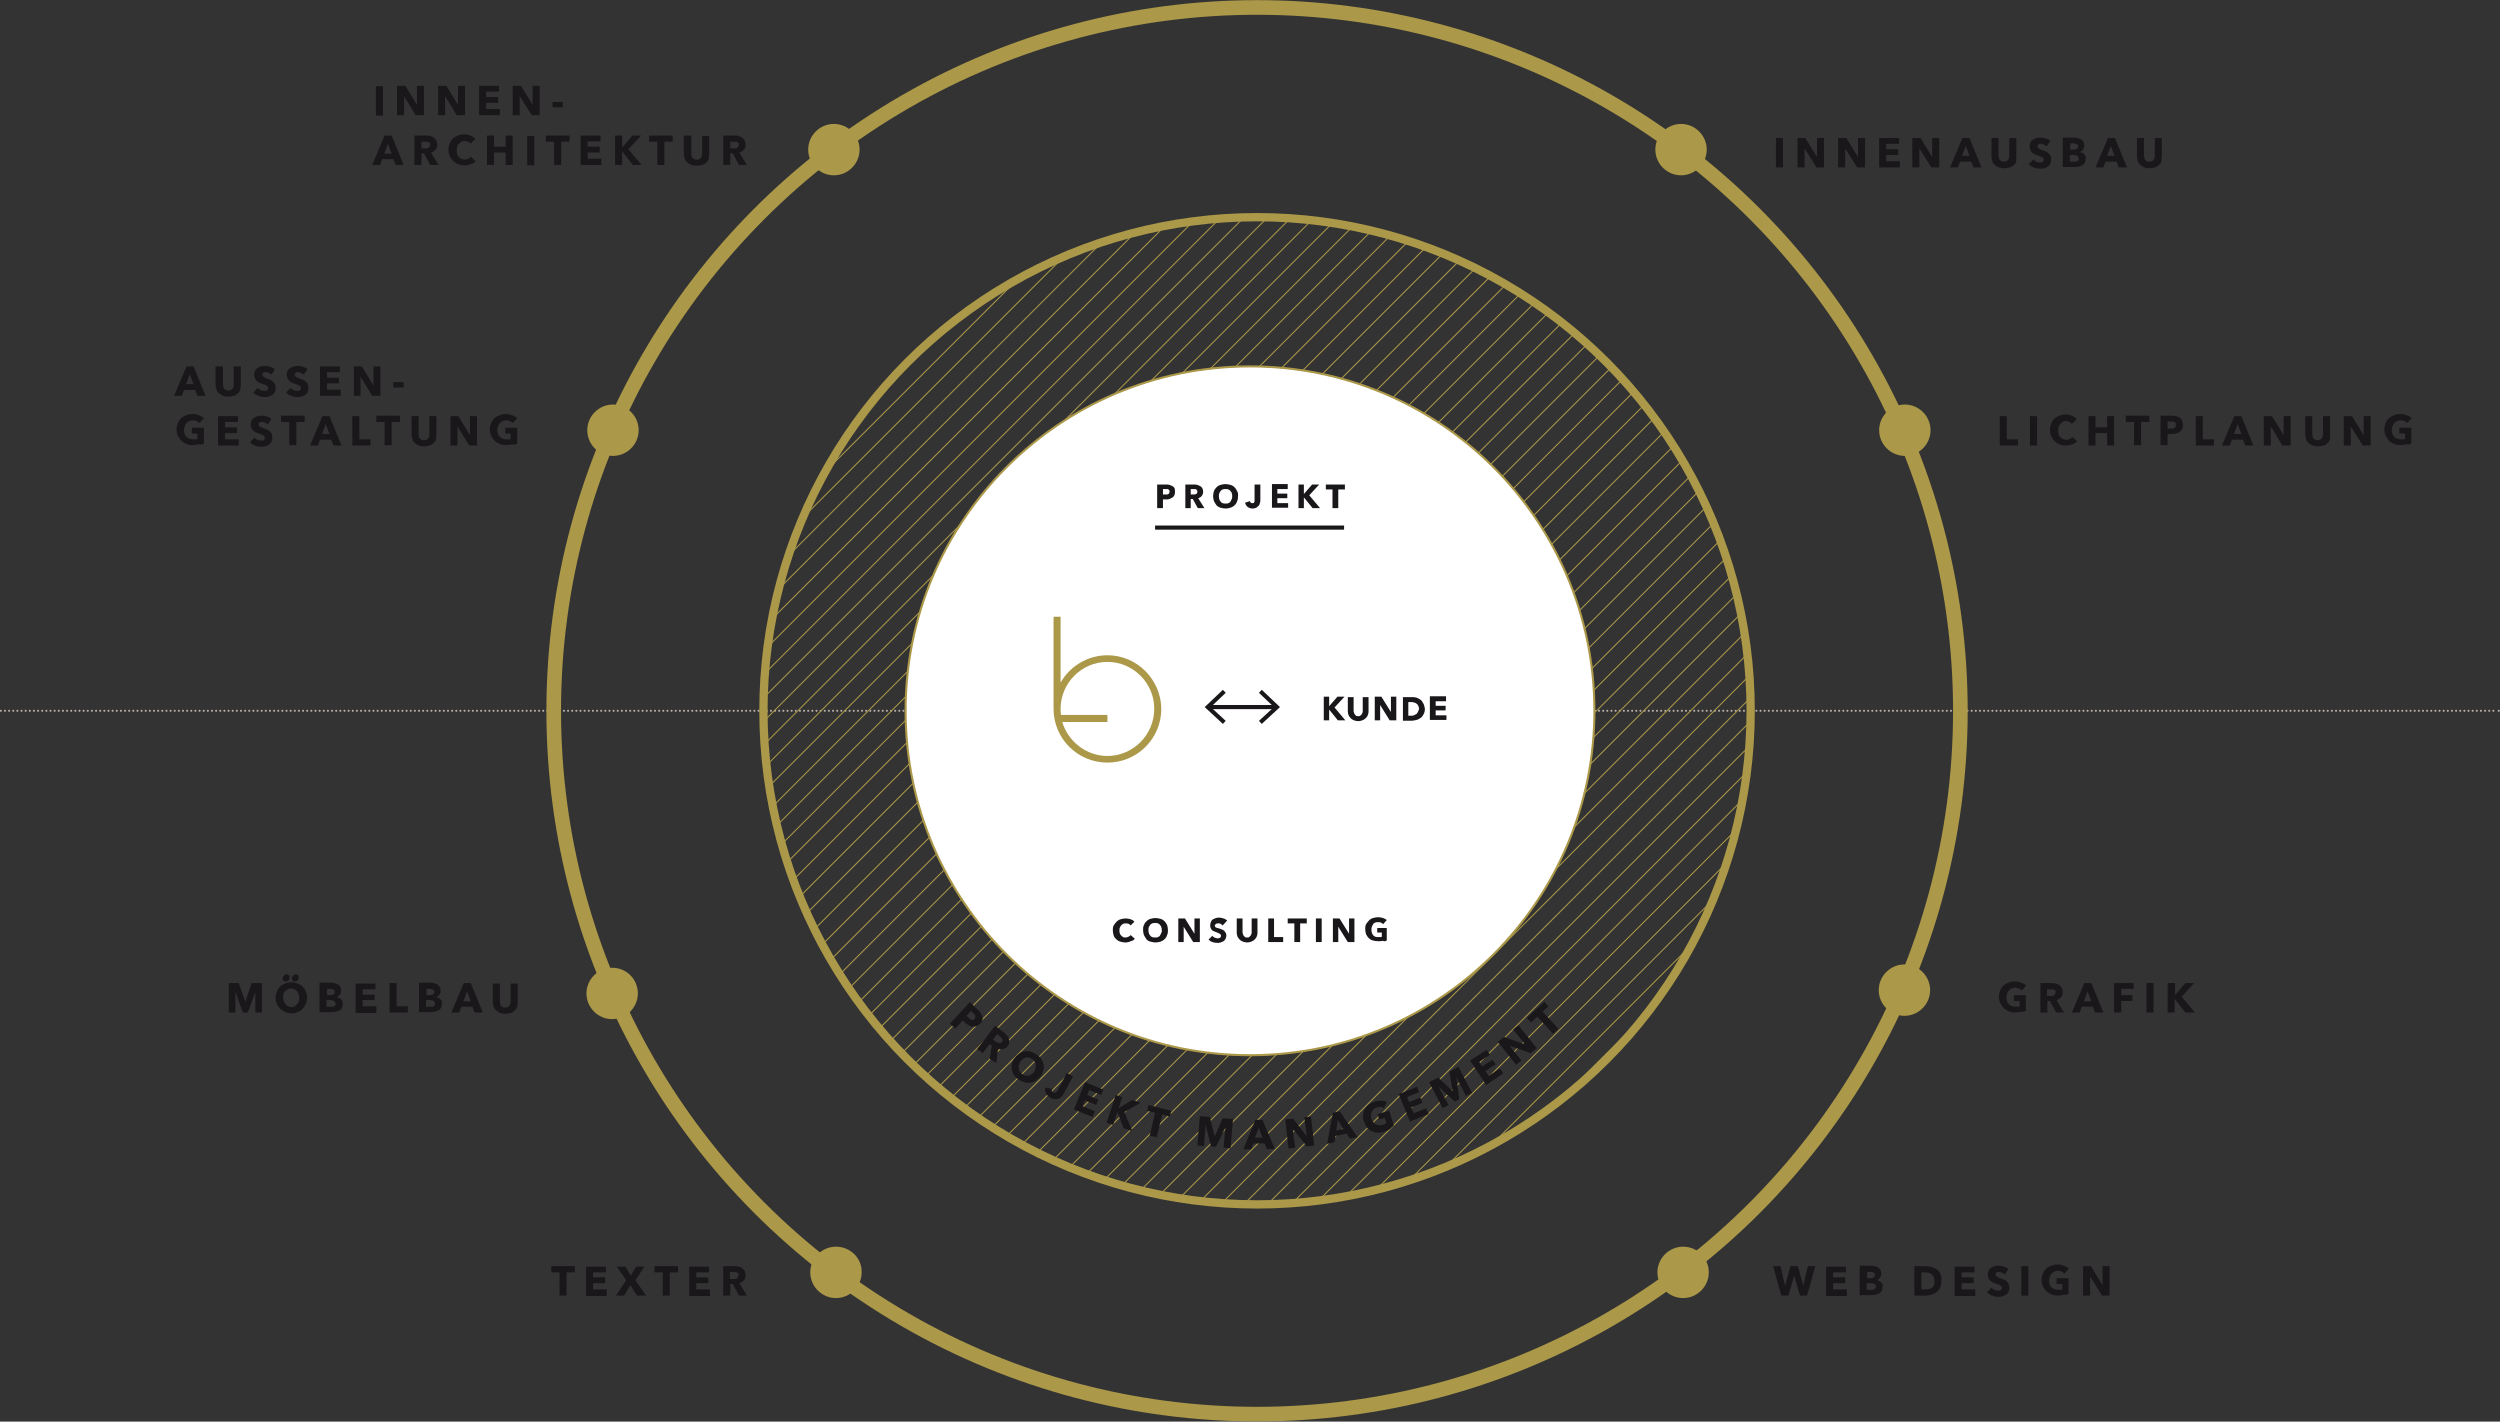 <?xml version="1.0" encoding="utf-8"?>
<!-- Generator: Adobe Illustrator 24.2.1, SVG Export Plug-In . SVG Version: 6.00 Build 0)  -->
<svg version="1.0" id="Ebene_1" xmlns="http://www.w3.org/2000/svg" xmlns:xlink="http://www.w3.org/1999/xlink" x="0px" y="0px"
	 viewBox="0 0 603.2 343" style="enable-background:new 0 0 603.2 343;" xml:space="preserve">
<rect x="0" y="0" width="603.2" height="343" fill="#333333" stroke="none"/>
<style type="text/css">
	.st0{fill:none;stroke:#B8AFA9;stroke-width:0.5;stroke-linecap:round;stroke-linejoin:round;stroke-dasharray:0,0.999;}
	.st1{clip-path:url(#SVGID_2_);fill:none;stroke:#B8AFA9;stroke-width:0.5;stroke-linecap:round;stroke-linejoin:round;}
	.st2{clip-path:url(#SVGID_2_);fill:#1A171B;}
	.st3{fill:#1A171B;}
	.st4{clip-path:url(#SVGID_4_);fill:none;stroke:#AB9848;stroke-width:3.531;}
	.st5{clip-path:url(#SVGID_4_);fill:#1A171B;}
	.st6{clip-path:url(#SVGID_6_);fill:none;stroke:#AB9848;stroke-width:0.25;}
	.st7{clip-path:url(#SVGID_8_);fill:none;stroke:#AB9848;stroke-width:2;}
	.st8{clip-path:url(#SVGID_8_);fill:#FFFFFF;}
	.st9{clip-path:url(#SVGID_8_);fill:none;stroke:#AB9848;stroke-width:0.5;}
	.st10{clip-path:url(#SVGID_8_);fill:#AB9848;}
	.st11{clip-path:url(#SVGID_8_);fill:#1A171B;}
	.st12{fill:none;stroke:#1A171B;}
	.st13{clip-path:url(#SVGID_10_);fill:#1A171B;}
	.st14{clip-path:url(#SVGID_12_);fill:#1A171B;}
	.st15{fill:none;stroke:#B8AFAC;stroke-width:0.5;stroke-linecap:round;stroke-linejoin:round;stroke-dasharray:0,0.999;}
	.st16{clip-path:url(#SVGID_14_);fill:none;stroke:#B8AFAC;stroke-width:0.5;stroke-linecap:round;stroke-linejoin:round;}
	.st17{clip-path:url(#SVGID_14_);fill:#1D1D1B;}
	.st18{clip-path:url(#SVGID_14_);fill:none;stroke:#AC9949;stroke-width:3.531;}
	.st19{clip-path:url(#SVGID_16_);fill:none;stroke:#AC9949;stroke-width:0.25;}
	.st20{clip-path:url(#SVGID_18_);fill:none;stroke:#AC9949;stroke-width:2;}
	.st21{clip-path:url(#SVGID_18_);fill:#FFFFFF;}
	.st22{clip-path:url(#SVGID_18_);fill:none;stroke:#AC9949;stroke-width:0.5;}
	.st23{clip-path:url(#SVGID_18_);fill:#AC9949;}
	.st24{clip-path:url(#SVGID_18_);fill:#1D1D1B;}
	.st25{fill:none;stroke:#1D1D1B;}
	.st26{clip-path:url(#SVGID_20_);fill:#AC9949;}
	.st27{fill:none;stroke:#B8AFA9;stroke-width:0.5;stroke-linecap:round;stroke-linejoin:round;stroke-dasharray:0,1;}
	.st28{clip-path:url(#SVGID_22_);fill:none;stroke:#B8AFA9;stroke-width:0.5;stroke-linecap:round;stroke-linejoin:round;}
	.st29{fill:none;stroke:#AB9848;stroke-width:0.25;}
	.st30{clip-path:url(#SVGID_24_);fill:#1A171B;}
	.st31{clip-path:url(#SVGID_26_);fill:#1A171B;}
	.st32{clip-path:url(#SVGID_26_);fill:none;stroke:#AB9848;stroke-width:3;}
	.st33{clip-path:url(#SVGID_28_);fill:none;stroke:#AB9848;stroke-width:0.227;}
	.st34{clip-path:url(#SVGID_30_);fill:none;stroke:#AB9848;stroke-width:1.817;}
	.st35{clip-path:url(#SVGID_30_);fill:#FFFFFF;}
	.st36{clip-path:url(#SVGID_30_);fill:none;stroke:#AB9848;stroke-width:0.475;}
	.st37{clip-path:url(#SVGID_30_);fill:#AB9848;}
	.st38{clip-path:url(#SVGID_32_);fill:#1A171B;}
	.st39{clip-path:url(#SVGID_32_);fill:#AB9848;}
	.st40{clip-path:url(#SVGID_34_);fill:#1A171B;}
	.st41{clip-path:url(#SVGID_36_);fill:#1A171B;}
	.st42{fill:none;stroke:#B8AFAC;stroke-width:0.5;stroke-linecap:round;stroke-linejoin:round;stroke-dasharray:0,1;}
	.st43{clip-path:url(#SVGID_38_);fill:none;stroke:#B8AFAC;stroke-width:0.5;stroke-linecap:round;stroke-linejoin:round;}
	.st44{fill:none;stroke:#AC9949;stroke-width:0.25;}
	.st45{clip-path:url(#SVGID_40_);fill:none;stroke:#AC9949;stroke-width:3;}
	.st46{clip-path:url(#SVGID_42_);fill:none;stroke:#AC9949;stroke-width:0.227;}
	.st47{clip-path:url(#SVGID_44_);fill:none;stroke:#AC9949;stroke-width:1.817;}
	.st48{clip-path:url(#SVGID_44_);fill:#FFFFFF;}
	.st49{clip-path:url(#SVGID_44_);fill:none;stroke:#AC9949;stroke-width:0.475;}
	.st50{clip-path:url(#SVGID_44_);fill:#AC9949;}
	.st51{clip-path:url(#SVGID_46_);fill:#1D1D1B;}
	.st52{clip-path:url(#SVGID_48_);fill:#AC9949;}
	.st53{clip-path:url(#SVGID_50_);fill:#1D1D1B;}
</style>
<line class="st0" x1="1.2" y1="171.5" x2="602.4" y2="171.5"/>
<g>
	<defs>
		<rect id="SVGID_1_" width="603.2" height="343"/>
	</defs>
	<clipPath id="SVGID_2_">
		<use xlink:href="#SVGID_1_"  style="overflow:visible;"/>
	</clipPath>
	<path class="st1" d="M602.9,171.5L602.9,171.5 M0.2,171.5L0.2,171.5"/>
	<path class="st2" d="M178.1,35.4c-0.1,0.1-0.2,0.2-0.3,0.3c-0.1,0.1-0.3,0.1-0.4,0.1c-0.1,0-0.3,0-0.4,0h-0.8v-1.6h0.9
		c0.1,0,0.3,0,0.4,0c0.1,0,0.3,0.1,0.4,0.1c0.1,0.1,0.2,0.1,0.3,0.2c0.1,0.1,0.1,0.2,0.1,0.4C178.2,35.1,178.1,35.3,178.1,35.4
		 M180.2,39.8l-1.8-3c0.5-0.1,0.8-0.4,1.1-0.7c0.3-0.3,0.4-0.7,0.4-1.2c0-0.4-0.1-0.7-0.2-1c-0.2-0.3-0.4-0.5-0.6-0.7
		c-0.3-0.2-0.5-0.3-0.9-0.4c-0.3-0.1-0.7-0.1-1-0.1h-2.7v7.1h1.7V37h0.6l1.5,2.8H180.2z M171.1,37.2v-4.4h-1.7V37
		c0,0.2,0,0.4-0.1,0.6c0,0.2-0.1,0.3-0.2,0.5c-0.1,0.1-0.2,0.2-0.4,0.3c-0.2,0.1-0.4,0.1-0.6,0.1c-0.2,0-0.4,0-0.6-0.1
		c-0.2-0.1-0.3-0.2-0.4-0.3c-0.1-0.1-0.2-0.3-0.2-0.5c-0.1-0.2-0.1-0.4-0.1-0.6v-4.3H165v4.4c0,0.4,0.1,0.8,0.2,1.2
		c0.1,0.3,0.3,0.6,0.6,0.9c0.3,0.2,0.6,0.4,1,0.6c0.4,0.1,0.8,0.2,1.3,0.2c0.5,0,0.9-0.1,1.3-0.2c0.4-0.1,0.7-0.3,1-0.6
		c0.3-0.2,0.5-0.6,0.6-0.9C171,38,171.1,37.6,171.1,37.2 M162.3,34.2v-1.5h-5.7v1.5h2v5.6h1.7v-5.6H162.3z M154.8,39.8l-3.2-3.8
		l3.1-3.3h-2.1l-2.5,2.9h0v-2.9h-1.7v7.1h1.7v-3.3h0l2.6,3.3H154.8z M145.1,39.8v-1.5h-3.3v-1.5h2.9v-1.4h-2.9v-1.3h3.1v-1.4h-4.8
		v7.1H145.1z M137.4,34.2v-1.5h-5.7v1.5h2v5.6h1.7v-5.6H137.4z M128.9,32.8h-1.7v7.1h1.7V32.8z M123.7,39.8v-7.1H122v2.7h-2.8v-2.7
		h-1.7v7.1h1.7v-3h2.8v3H123.7z M114.8,38.9l-1.2-1.1c-0.2,0.2-0.4,0.4-0.6,0.5c-0.3,0.1-0.5,0.2-0.9,0.2c-0.3,0-0.6-0.1-0.8-0.2
		c-0.2-0.1-0.5-0.3-0.6-0.4c-0.2-0.2-0.3-0.4-0.4-0.7c-0.1-0.3-0.1-0.6-0.1-0.9c0-0.3,0-0.6,0.1-0.9c0.1-0.3,0.2-0.5,0.4-0.7
		c0.2-0.2,0.4-0.3,0.6-0.5c0.2-0.1,0.5-0.2,0.8-0.2c0.3,0,0.5,0.1,0.8,0.2c0.3,0.1,0.5,0.3,0.6,0.5l1.2-1.2
		c-0.3-0.3-0.7-0.6-1.2-0.8c-0.5-0.2-1-0.3-1.5-0.3c-0.5,0-1,0.1-1.5,0.3c-0.5,0.2-0.9,0.4-1.2,0.7c-0.3,0.3-0.6,0.7-0.8,1.2
		c-0.2,0.5-0.3,1-0.3,1.5c0,0.6,0.1,1.1,0.3,1.5c0.2,0.5,0.5,0.9,0.8,1.2c0.3,0.3,0.7,0.6,1.2,0.8c0.5,0.2,1,0.3,1.5,0.3
		c0.6,0,1.1-0.1,1.6-0.3C114.1,39.5,114.5,39.2,114.8,38.9 M103.6,35.4c-0.1,0.1-0.2,0.2-0.3,0.3c-0.1,0.1-0.3,0.1-0.4,0.1
		c-0.1,0-0.3,0-0.4,0h-0.8v-1.6h0.9c0.1,0,0.3,0,0.4,0s0.3,0.1,0.4,0.1c0.1,0.1,0.2,0.1,0.3,0.2c0.1,0.1,0.1,0.2,0.1,0.4
		C103.7,35.1,103.7,35.3,103.6,35.4 M105.8,39.8l-1.8-3c0.5-0.1,0.8-0.4,1.1-0.7c0.3-0.3,0.4-0.7,0.4-1.2c0-0.4-0.1-0.7-0.2-1
		c-0.2-0.3-0.4-0.5-0.6-0.7c-0.3-0.2-0.5-0.3-0.9-0.4c-0.3-0.1-0.7-0.1-1-0.1H100v7.1h1.7V37h0.6l1.5,2.8H105.8z M94.5,37.1h-1.8
		l0.9-2.4L94.5,37.1z M97.4,39.8l-2.9-7.1h-1.7l-3,7.1h1.9l0.5-1.4h2.7l0.6,1.4H97.4z"/>
</g>
<path class="st3" d="M135.8,24.6h-2.5v1.3h2.5V24.6z M130.2,27.8v-7.1h-1.7l0,4.6h0l-2.8-4.6h-2v7.1h1.7l0-4.6h0l2.9,4.6H130.2z
	 M120.6,27.8v-1.5h-3.3v-1.5h2.9v-1.4h-2.9v-1.3h3.1v-1.4h-4.8v7.1H120.6z M112.2,27.8v-7.1h-1.7l0,4.6h0l-2.8-4.6h-2v7.1h1.7l0-4.6
	h0l2.8,4.6H112.2z M102.3,27.8v-7.1h-1.7l0,4.6h0l-2.8-4.6h-2v7.1h1.7l0-4.6h0l2.8,4.6H102.3z M92.4,20.8h-1.7v7.1h1.7V20.8z"/>
<g>
	<defs>
		<rect id="SVGID_3_" width="603.2" height="343"/>
	</defs>
	<clipPath id="SVGID_4_">
		<use xlink:href="#SVGID_3_"  style="overflow:visible;"/>
	</clipPath>
	<circle class="st4" cx="303.3" cy="171.5" r="169.7"/>
	<path class="st5" d="M521.6,37.7v-4.4h-1.7v4.3c0,0.2,0,0.4-0.1,0.5c0,0.2-0.1,0.3-0.2,0.5c-0.1,0.1-0.2,0.2-0.4,0.3
		c-0.2,0.1-0.4,0.1-0.6,0.1s-0.4,0-0.6-0.1c-0.2-0.1-0.3-0.2-0.4-0.3c-0.1-0.1-0.2-0.3-0.2-0.5c0-0.2-0.1-0.4-0.1-0.5v-4.3h-1.7v4.4
		c0,0.4,0.1,0.8,0.2,1.2s0.3,0.6,0.6,0.9c0.3,0.2,0.6,0.4,0.9,0.6c0.4,0.1,0.8,0.2,1.3,0.2c0.5,0,0.9-0.1,1.3-0.2
		c0.4-0.1,0.7-0.3,1-0.6c0.3-0.2,0.5-0.5,0.6-0.9C521.5,38.5,521.6,38.1,521.6,37.7 M510.2,37.6h-1.8l0.9-2.4L510.2,37.6z
		 M513.2,40.4l-2.9-7.1h-1.7l-3,7.1h1.9L508,39h2.7l0.5,1.4H513.2z M501.5,38.6c-0.1,0.1-0.2,0.2-0.3,0.3c-0.1,0.1-0.2,0.1-0.4,0.1
		c-0.1,0-0.3,0-0.4,0h-1v-1.6h0.9c0.4,0,0.7,0.1,0.9,0.2c0.2,0.1,0.3,0.3,0.3,0.6C501.6,38.3,501.6,38.5,501.5,38.6 M501.1,35.9
		c-0.2,0.1-0.4,0.2-0.7,0.2h-0.9v-1.5h0.8c0.4,0,0.6,0.1,0.8,0.2c0.2,0.1,0.3,0.3,0.3,0.5C501.4,35.6,501.3,35.8,501.1,35.9
		 M503.2,37.7c-0.1-0.2-0.2-0.4-0.3-0.5c-0.1-0.1-0.3-0.3-0.5-0.3c-0.2-0.1-0.4-0.2-0.6-0.2v0c0.3-0.1,0.6-0.3,0.8-0.6
		c0.2-0.3,0.3-0.6,0.3-1c0-0.4-0.1-0.7-0.2-0.9c-0.1-0.2-0.3-0.4-0.6-0.6c-0.2-0.1-0.5-0.2-0.8-0.3c-0.3-0.1-0.6-0.1-0.8-0.1h-2.8
		v7.1h2.8c0.3,0,0.7,0,1-0.1c0.3-0.1,0.6-0.2,0.9-0.3c0.3-0.2,0.5-0.4,0.6-0.6c0.2-0.3,0.2-0.6,0.2-1
		C503.3,38.1,503.3,37.9,503.2,37.7 M494.7,34c-0.3-0.3-0.7-0.5-1.1-0.6c-0.4-0.1-0.8-0.2-1.2-0.2c-0.3,0-0.7,0-1,0.1
		c-0.3,0.1-0.6,0.2-0.9,0.4c-0.3,0.2-0.5,0.4-0.6,0.7s-0.2,0.6-0.2,1c0,0.3,0.1,0.6,0.2,0.8c0.1,0.2,0.2,0.4,0.4,0.6
		c0.2,0.2,0.4,0.3,0.6,0.4c0.2,0.1,0.4,0.2,0.7,0.3c0.2,0.1,0.4,0.1,0.6,0.2c0.2,0.1,0.3,0.1,0.5,0.2c0.1,0.1,0.2,0.2,0.3,0.3
		c0.1,0.1,0.1,0.2,0.1,0.3c0,0.1,0,0.3-0.1,0.4c-0.1,0.1-0.1,0.2-0.2,0.2s-0.2,0.1-0.3,0.1c-0.1,0-0.2,0-0.4,0
		c-0.3,0-0.6-0.1-0.8-0.2c-0.3-0.1-0.5-0.3-0.7-0.5l-1.1,1.1c0.3,0.3,0.7,0.6,1.2,0.8c0.5,0.2,1,0.3,1.5,0.3c0.3,0,0.7,0,1-0.1
		c0.3-0.1,0.6-0.2,0.9-0.4c0.3-0.2,0.5-0.4,0.6-0.7c0.1-0.3,0.2-0.6,0.2-1.1c0-0.4-0.1-0.6-0.2-0.9c-0.1-0.2-0.3-0.4-0.5-0.6
		c-0.2-0.2-0.4-0.3-0.7-0.4c-0.3-0.1-0.5-0.2-0.8-0.3c-0.2-0.1-0.3-0.1-0.5-0.2c-0.1-0.1-0.2-0.1-0.3-0.2c-0.1-0.1-0.2-0.1-0.2-0.2
		c0-0.1-0.1-0.2-0.1-0.3c0-0.1,0-0.3,0.1-0.3c0.1-0.1,0.1-0.2,0.2-0.2c0.1-0.1,0.2-0.1,0.3-0.1c0.1,0,0.2,0,0.3,0
		c0.2,0,0.4,0.1,0.7,0.2c0.2,0.1,0.4,0.3,0.6,0.4L494.7,34z M486.5,37.7v-4.4h-1.7v4.3c0,0.2,0,0.4-0.1,0.5c0,0.2-0.1,0.3-0.2,0.5
		c-0.1,0.1-0.2,0.2-0.4,0.3c-0.2,0.1-0.4,0.1-0.6,0.1s-0.4,0-0.6-0.1c-0.2-0.1-0.3-0.2-0.4-0.3c-0.1-0.1-0.2-0.3-0.2-0.5
		c0-0.2-0.1-0.4-0.1-0.5v-4.3h-1.7v4.4c0,0.4,0.1,0.8,0.2,1.2c0.1,0.4,0.3,0.6,0.6,0.9s0.6,0.4,1,0.6c0.4,0.1,0.8,0.2,1.3,0.2
		c0.5,0,0.9-0.1,1.3-0.2c0.4-0.1,0.7-0.3,1-0.6c0.3-0.2,0.5-0.5,0.6-0.9C486.4,38.5,486.5,38.1,486.5,37.7 M475.2,37.6h-1.8l0.9-2.4
		L475.2,37.6z M478.1,40.4l-2.9-7.1h-1.7l-3,7.1h1.9l0.5-1.4h2.7l0.6,1.4H478.1z M467.9,40.4v-7.1h-1.7l0,4.6h0l-2.8-4.6h-2v7.1h1.7
		l0-4.6h0l2.9,4.6H467.9z M458.4,40.4v-1.5h-3.3v-1.5h2.9v-1.4h-2.9v-1.3h3.1v-1.4h-4.8v7.1H458.4z M450,40.4v-7.1h-1.7l0,4.6h0
		l-2.8-4.6h-2v7.1h1.7l0-4.6h0l2.9,4.6H450z M440.1,40.4v-7.1h-1.7l0,4.6h0l-2.8-4.6h-1.9v7.1h1.7l0-4.6h0l2.9,4.6H440.1z
		 M430.2,33.3h-1.7v7.1h1.7V33.3z"/>
	<path class="st5" d="M581.8,107v-3.8h-2.9v1.4h1.4v1.3c-0.2,0.1-0.3,0.1-0.5,0.1s-0.4,0-0.6,0c-0.3,0-0.7-0.1-0.9-0.2
		c-0.3-0.1-0.5-0.3-0.7-0.5c-0.2-0.2-0.3-0.4-0.4-0.7c-0.1-0.3-0.1-0.6-0.1-0.9c0-0.3,0.1-0.6,0.2-0.9c0.1-0.3,0.2-0.5,0.4-0.7
		c0.2-0.2,0.4-0.3,0.7-0.5c0.3-0.1,0.5-0.2,0.8-0.2c0.3,0,0.7,0.1,0.9,0.2c0.3,0.1,0.5,0.3,0.7,0.5l1.1-1.2
		c-0.3-0.3-0.7-0.5-1.2-0.7c-0.5-0.2-1-0.3-1.6-0.3c-0.5,0-1,0.1-1.5,0.3c-0.5,0.2-0.9,0.4-1.2,0.7c-0.3,0.3-0.6,0.7-0.8,1.2
		c-0.2,0.5-0.3,1-0.3,1.5c0,0.6,0.1,1.1,0.3,1.5s0.5,0.8,0.8,1.2s0.8,0.6,1.2,0.8c0.5,0.2,1,0.3,1.6,0.3c0.5,0,1.1-0.1,1.5-0.2
		C581,107.4,581.4,107.2,581.8,107 M572,107.5v-7.1h-1.7l0,4.6h0l-2.8-4.6h-2v7.1h1.7l0-4.6h0l2.9,4.6H572z M562.2,104.8v-4.4h-1.7
		v4.3c0,0.2,0,0.4-0.1,0.6c0,0.2-0.1,0.3-0.2,0.5c-0.1,0.1-0.2,0.2-0.4,0.3c-0.2,0.1-0.4,0.1-0.6,0.1c-0.2,0-0.4,0-0.6-0.1
		c-0.2-0.1-0.3-0.2-0.4-0.3c-0.1-0.1-0.2-0.3-0.2-0.5c-0.1-0.2-0.1-0.4-0.1-0.6v-4.3h-1.7v4.4c0,0.4,0.1,0.8,0.2,1.2
		c0.1,0.3,0.3,0.6,0.6,0.9s0.6,0.4,1,0.6c0.4,0.1,0.8,0.2,1.3,0.2c0.5,0,0.9-0.1,1.3-0.2c0.4-0.1,0.7-0.3,1-0.6
		c0.3-0.2,0.5-0.6,0.6-0.9C562.1,105.6,562.2,105.2,562.2,104.8 M552.7,107.5v-7.1h-1.7l0,4.6h0l-2.8-4.6h-2v7.1h1.7l0-4.6h0
		l2.8,4.6H552.7z M540.8,104.7H539l0.9-2.4L540.8,104.7z M543.7,107.5l-2.9-7.1h-1.7l-3,7.1h1.9l0.5-1.4h2.7l0.5,1.4H543.7z
		 M534.2,107.5V106h-2.7v-5.6h-1.7v7.1H534.2z M524.9,103c-0.1,0.1-0.2,0.2-0.3,0.3c-0.1,0.1-0.2,0.1-0.4,0.1c-0.1,0-0.3,0-0.5,0
		H523v-1.7h0.8c0.2,0,0.3,0,0.4,0c0.1,0,0.3,0.1,0.4,0.1c0.1,0.1,0.2,0.1,0.3,0.2c0.1,0.1,0.1,0.2,0.1,0.4
		C525,102.7,525,102.9,524.9,103 M526.5,101.5c-0.1-0.3-0.3-0.5-0.6-0.7c-0.2-0.2-0.5-0.3-0.9-0.4c-0.3-0.1-0.7-0.1-1.1-0.1h-2.6
		v7.1h1.7v-2.7h0.9c0.4,0,0.7,0,1.1-0.1c0.3-0.1,0.6-0.2,0.9-0.4c0.3-0.2,0.5-0.4,0.6-0.7c0.2-0.3,0.2-0.6,0.2-1
		C526.7,102.2,526.6,101.8,526.5,101.5 M518.6,101.8v-1.5h-5.7v1.5h2v5.6h1.7v-5.6H518.6z M510.1,107.5v-7.1h-1.7v2.7h-2.8v-2.7
		h-1.7v7.1h1.7v-3h2.8v3H510.1z M501.2,106.5l-1.2-1.1c-0.2,0.2-0.4,0.4-0.6,0.5c-0.3,0.1-0.5,0.2-0.9,0.2c-0.3,0-0.6-0.1-0.8-0.2
		c-0.2-0.1-0.5-0.3-0.6-0.4c-0.2-0.2-0.3-0.4-0.4-0.7c-0.1-0.3-0.1-0.6-0.1-0.9c0-0.3,0.1-0.6,0.1-0.9c0.1-0.3,0.2-0.5,0.4-0.7
		c0.2-0.2,0.4-0.3,0.6-0.5s0.5-0.2,0.8-0.2c0.3,0,0.5,0.1,0.8,0.2c0.3,0.1,0.5,0.3,0.6,0.5l1.2-1.2c-0.3-0.3-0.7-0.6-1.2-0.8
		c-0.5-0.2-1-0.3-1.5-0.3c-0.5,0-1,0.1-1.5,0.3c-0.5,0.2-0.9,0.4-1.2,0.7c-0.3,0.3-0.6,0.7-0.8,1.2c-0.2,0.5-0.3,1-0.3,1.5
		c0,0.6,0.1,1.1,0.3,1.5c0.2,0.5,0.5,0.9,0.8,1.2c0.3,0.3,0.7,0.6,1.2,0.8c0.5,0.2,1,0.3,1.5,0.3c0.6,0,1.1-0.1,1.6-0.3
		C500.5,107.1,500.8,106.8,501.2,106.5 M491.5,100.4h-1.7v7.1h1.7V100.4z M486.9,107.5V106h-2.7v-5.6h-1.7v7.1H486.9z"/>
	<path class="st5" d="M529.6,244.3l-3.2-3.8l3-3.3h-2.1l-2.5,2.9h0v-2.9H523v7.1h1.7v-3.3h0l2.6,3.3H529.6z M519.6,237.2h-1.7v7.1
		h1.7V237.2z M514.8,238.7v-1.5h-4.7v7.1h1.7v-2.8h2.7v-1.4h-2.7v-1.5H514.8z M504.6,241.6h-1.8l0.9-2.4L504.6,241.6z M507.5,244.3
		l-2.9-7.1h-1.7l-3,7.1h1.9l0.5-1.4h2.7l0.5,1.4H507.5z M495.8,239.9c-0.1,0.1-0.2,0.2-0.3,0.3s-0.3,0.1-0.4,0.1c-0.1,0-0.3,0-0.4,0
		h-0.8v-1.6h0.9c0.1,0,0.3,0,0.4,0c0.1,0,0.3,0.1,0.4,0.1s0.2,0.1,0.3,0.2c0.1,0.1,0.1,0.2,0.1,0.4
		C495.9,239.6,495.9,239.7,495.8,239.9 M498,244.3l-1.8-3c0.5-0.1,0.8-0.4,1.1-0.7c0.3-0.3,0.4-0.7,0.4-1.2c0-0.4-0.1-0.7-0.2-1
		c-0.2-0.3-0.4-0.5-0.6-0.7c-0.3-0.2-0.5-0.3-0.9-0.4c-0.3-0.1-0.7-0.1-1-0.1h-2.7v7.1h1.7v-2.8h0.6l1.5,2.8H498z M488.8,243.9v-3.8
		h-2.9v1.4h1.4v1.3c-0.2,0.1-0.3,0.1-0.5,0.1s-0.4,0-0.6,0c-0.3,0-0.7-0.1-0.9-0.2c-0.3-0.1-0.5-0.3-0.7-0.5
		c-0.2-0.2-0.3-0.4-0.4-0.7c-0.1-0.3-0.1-0.6-0.1-0.9c0-0.3,0.1-0.6,0.2-0.9c0.1-0.3,0.2-0.5,0.4-0.7c0.2-0.2,0.4-0.4,0.7-0.5
		s0.5-0.2,0.8-0.2c0.3,0,0.7,0.1,0.9,0.2c0.3,0.1,0.5,0.3,0.7,0.5l1.1-1.2c-0.3-0.3-0.7-0.5-1.2-0.7c-0.5-0.2-1-0.3-1.6-0.3
		c-0.5,0-1,0.1-1.5,0.3c-0.5,0.2-0.9,0.4-1.2,0.7c-0.3,0.3-0.6,0.7-0.8,1.2c-0.2,0.5-0.3,1-0.3,1.5c0,0.6,0.1,1.1,0.3,1.5
		s0.5,0.8,0.8,1.2c0.3,0.3,0.8,0.6,1.2,0.8c0.5,0.2,1,0.3,1.6,0.3c0.5,0,1.1-0.1,1.5-0.2C488,244.2,488.4,244.1,488.8,243.9"/>
	<path class="st5" d="M509,312.6v-7.1h-1.7l0,4.6h0l-2.8-4.6h-1.9v7.1h1.7l0-4.6h0l2.9,4.6H509z M499.1,312.2v-3.8h-2.9v1.4h1.4v1.3
		c-0.2,0.1-0.3,0.1-0.5,0.1c-0.2,0-0.4,0-0.6,0c-0.3,0-0.7-0.1-0.9-0.2c-0.3-0.1-0.5-0.3-0.7-0.5c-0.2-0.2-0.3-0.4-0.4-0.7
		c-0.1-0.3-0.1-0.6-0.1-0.9c0-0.3,0.1-0.6,0.2-0.9c0.1-0.3,0.2-0.5,0.4-0.7c0.2-0.2,0.4-0.3,0.7-0.5c0.3-0.1,0.5-0.2,0.8-0.2
		c0.3,0,0.7,0.1,0.9,0.2c0.3,0.1,0.5,0.3,0.7,0.5l1.1-1.2c-0.3-0.3-0.7-0.5-1.2-0.7c-0.5-0.2-1-0.3-1.6-0.3c-0.5,0-1,0.1-1.5,0.3
		c-0.5,0.2-0.9,0.4-1.2,0.7c-0.3,0.3-0.6,0.7-0.8,1.2c-0.2,0.5-0.3,1-0.3,1.5c0,0.6,0.1,1.1,0.3,1.5c0.2,0.5,0.5,0.8,0.8,1.2
		c0.3,0.3,0.8,0.6,1.2,0.8c0.5,0.2,1,0.3,1.6,0.3c0.5,0,1.1-0.1,1.5-0.2C498.4,312.5,498.8,312.4,499.1,312.2 M489.4,305.5h-1.7v7.1
		h1.7V305.5z M484.6,306.2c-0.3-0.3-0.7-0.5-1.1-0.6c-0.4-0.1-0.8-0.2-1.2-0.2c-0.3,0-0.7,0-1,0.1c-0.3,0.1-0.6,0.2-0.9,0.4
		c-0.3,0.2-0.5,0.4-0.6,0.7c-0.2,0.3-0.2,0.6-0.2,1c0,0.3,0.1,0.6,0.2,0.8c0.1,0.2,0.2,0.4,0.4,0.6c0.2,0.2,0.4,0.3,0.6,0.4
		c0.2,0.1,0.4,0.2,0.7,0.3c0.2,0.1,0.4,0.1,0.6,0.2c0.2,0.1,0.3,0.1,0.5,0.2c0.1,0.1,0.2,0.2,0.3,0.3c0.1,0.1,0.1,0.2,0.1,0.3
		c0,0.1,0,0.3-0.1,0.4c-0.1,0.1-0.1,0.2-0.2,0.2s-0.2,0.1-0.3,0.1c-0.1,0-0.2,0-0.4,0c-0.3,0-0.6-0.1-0.8-0.2
		c-0.3-0.1-0.5-0.3-0.7-0.5l-1.1,1.1c0.3,0.3,0.7,0.6,1.2,0.8c0.5,0.2,1,0.3,1.5,0.3c0.3,0,0.7,0,1-0.1c0.3-0.1,0.6-0.2,0.9-0.4
		c0.3-0.2,0.5-0.4,0.6-0.7c0.2-0.3,0.2-0.6,0.2-1.1c0-0.4-0.1-0.6-0.2-0.9s-0.3-0.4-0.5-0.6c-0.2-0.2-0.5-0.3-0.7-0.4
		c-0.3-0.1-0.5-0.2-0.8-0.3c-0.2-0.1-0.3-0.1-0.5-0.2c-0.1-0.1-0.2-0.1-0.3-0.2c-0.1-0.1-0.2-0.1-0.2-0.2c0-0.1-0.1-0.2-0.1-0.3
		c0-0.1,0-0.3,0.1-0.3c0.1-0.1,0.1-0.2,0.2-0.2c0.1-0.1,0.2-0.1,0.3-0.1c0.1,0,0.2,0,0.3,0c0.2,0,0.4,0.1,0.7,0.2
		c0.2,0.1,0.4,0.3,0.6,0.4L484.6,306.2z M476.6,312.6v-1.5h-3.3v-1.5h2.9v-1.4h-2.9V307h3.1v-1.4h-4.8v7.1H476.6z M466.6,310.1
		c-0.1,0.3-0.3,0.5-0.5,0.6c-0.2,0.2-0.5,0.3-0.8,0.3c-0.3,0.1-0.6,0.1-0.9,0.1h-0.8V307h0.8c0.3,0,0.6,0,0.9,0.1
		c0.3,0.1,0.5,0.2,0.7,0.3c0.2,0.2,0.4,0.4,0.5,0.6s0.2,0.6,0.2,1C466.8,309.5,466.7,309.8,466.6,310.1 M468.2,307.4
		c-0.2-0.5-0.5-0.8-0.9-1.1c-0.4-0.3-0.8-0.5-1.3-0.6c-0.5-0.1-1-0.2-1.5-0.2h-2.6v7.1h2.6c0.5,0,1-0.1,1.4-0.2
		c0.5-0.1,0.9-0.3,1.3-0.6c0.4-0.3,0.7-0.7,0.9-1.1c0.2-0.4,0.3-1,0.3-1.6C468.5,308.4,468.4,307.8,468.2,307.4 M452.5,310.8
		c-0.1,0.1-0.2,0.2-0.3,0.3c-0.1,0.1-0.2,0.1-0.4,0.1c-0.1,0-0.3,0-0.4,0h-1v-1.6h1c0.4,0,0.7,0.1,0.9,0.2c0.2,0.1,0.3,0.3,0.3,0.6
		C452.6,310.6,452.6,310.7,452.5,310.8 M452.1,308.2c-0.2,0.1-0.4,0.2-0.7,0.2h-0.9v-1.5h0.8c0.4,0,0.6,0.1,0.8,0.2
		c0.2,0.1,0.3,0.3,0.3,0.5C452.4,307.9,452.3,308,452.1,308.2 M454.2,309.9c-0.1-0.2-0.2-0.4-0.3-0.5c-0.1-0.1-0.3-0.3-0.5-0.3
		c-0.2-0.1-0.4-0.2-0.6-0.2v0c0.3-0.1,0.6-0.3,0.8-0.6c0.2-0.3,0.3-0.6,0.3-1c0-0.4-0.1-0.7-0.2-0.9c-0.1-0.2-0.3-0.4-0.6-0.6
		c-0.2-0.1-0.5-0.2-0.8-0.3c-0.3-0.1-0.6-0.1-0.8-0.1h-2.8v7.1h2.8c0.3,0,0.7,0,1-0.1c0.3-0.1,0.6-0.2,0.9-0.3
		c0.3-0.2,0.5-0.4,0.6-0.6c0.2-0.3,0.2-0.6,0.2-1C454.3,310.3,454.3,310.1,454.2,309.9 M445.6,312.6v-1.5h-3.3v-1.5h2.9v-1.4h-2.9
		V307h3.1v-1.4h-4.8v7.1H445.6z M438,305.5h-1.8l-1.1,4.7h0l-1.3-4.7H432l-1.3,4.7h0l-1.1-4.7h-1.8l2,7.1h1.7l1.4-4.8h0l1.4,4.8h1.7
		L438,305.5z"/>
	<path class="st5" d="M178,308.2c-0.1,0.1-0.2,0.2-0.3,0.3c-0.1,0.1-0.3,0.1-0.4,0.1c-0.1,0-0.3,0-0.4,0h-0.8v-1.7h0.9
		c0.1,0,0.3,0,0.4,0c0.1,0,0.3,0.1,0.4,0.1c0.1,0.1,0.2,0.1,0.3,0.2c0.1,0.1,0.1,0.2,0.1,0.4C178.2,307.9,178.1,308,178,308.2
		 M180.2,312.6l-1.8-3c0.5-0.1,0.8-0.4,1.1-0.7c0.3-0.3,0.4-0.7,0.4-1.2c0-0.4-0.1-0.7-0.2-1c-0.2-0.3-0.4-0.5-0.6-0.7
		c-0.3-0.2-0.5-0.3-0.9-0.4c-0.3-0.1-0.7-0.1-1-0.1h-2.7v7.1h1.7v-2.8h0.6l1.5,2.8H180.2z M171.3,312.6v-1.5H168v-1.5h2.9v-1.4H168
		V307h3.1v-1.4h-4.8v7.1H171.3z M163.6,307v-1.5h-5.7v1.5h2v5.6h1.7V307H163.6z M155.9,312.6l-2.6-3.7l2.2-3.3h-2l-1.3,2.2l-1.3-2.2
		h-2.1l2.3,3.3l-2.5,3.7h2l1.5-2.5l1.6,2.5H155.9z M146.4,312.6v-1.5h-3.3v-1.5h2.9v-1.4h-2.9V307h3.1v-1.4h-4.8v7.1H146.4z
		 M138.7,307v-1.5H133v1.5h2v5.6h1.7V307H138.7z"/>
	<path class="st5" d="M124.9,241.7v-4.4h-1.7v4.3c0,0.2,0,0.4-0.1,0.6c0,0.2-0.1,0.3-0.2,0.5c-0.1,0.1-0.2,0.2-0.4,0.3
		s-0.4,0.1-0.6,0.1c-0.2,0-0.4,0-0.6-0.1c-0.2-0.1-0.3-0.2-0.4-0.3c-0.1-0.1-0.2-0.3-0.2-0.5c0-0.2-0.1-0.4-0.1-0.6v-4.3h-1.7v4.4
		c0,0.4,0.1,0.8,0.2,1.2s0.3,0.7,0.6,0.9c0.3,0.2,0.6,0.4,0.9,0.6c0.4,0.1,0.8,0.2,1.3,0.2c0.5,0,0.9-0.1,1.3-0.2
		c0.4-0.1,0.7-0.3,1-0.6c0.3-0.2,0.5-0.6,0.6-0.9C124.9,242.5,124.9,242.1,124.9,241.7 M113.6,241.6h-1.8l0.9-2.4L113.6,241.6z
		 M116.5,244.3l-2.9-7.1h-1.7l-3,7.1h1.9l0.5-1.4h2.7l0.5,1.4H116.5z M104.9,242.5c-0.1,0.1-0.2,0.2-0.3,0.3
		c-0.1,0.1-0.2,0.1-0.4,0.1c-0.1,0-0.3,0-0.4,0h-1v-1.6h0.9c0.4,0,0.7,0.1,0.9,0.2c0.2,0.1,0.3,0.3,0.3,0.6
		C105,242.3,105,242.4,104.9,242.5 M104.5,239.9c-0.2,0.1-0.4,0.2-0.7,0.2h-0.9v-1.5h0.8c0.4,0,0.6,0.1,0.8,0.2
		c0.2,0.1,0.3,0.3,0.3,0.5C104.8,239.6,104.7,239.7,104.5,239.9 M106.6,241.6c-0.1-0.2-0.2-0.3-0.3-0.5c-0.1-0.1-0.3-0.3-0.5-0.3
		c-0.2-0.1-0.4-0.2-0.6-0.2v0c0.3-0.1,0.6-0.3,0.8-0.6c0.2-0.3,0.3-0.6,0.3-1c0-0.4-0.1-0.7-0.2-0.9c-0.1-0.2-0.3-0.4-0.6-0.6
		c-0.2-0.1-0.5-0.2-0.8-0.3c-0.3-0.1-0.6-0.1-0.8-0.1h-2.8v7.1h2.8c0.3,0,0.7,0,1-0.1c0.3-0.1,0.6-0.2,0.9-0.3
		c0.3-0.2,0.5-0.4,0.6-0.6c0.2-0.3,0.2-0.6,0.2-1C106.7,242,106.7,241.8,106.6,241.6 M98.4,244.3v-1.5h-2.7v-5.6h-1.7v7.1H98.4z
		 M90.8,244.3v-1.5h-3.3v-1.5h2.9V240h-2.9v-1.3h3.1v-1.4h-4.8v7.1H90.8z M80.9,242.5c-0.1,0.1-0.2,0.2-0.3,0.3
		c-0.1,0.1-0.2,0.1-0.4,0.1c-0.1,0-0.3,0-0.4,0h-1v-1.6h0.9c0.4,0,0.7,0.1,0.9,0.2s0.3,0.3,0.3,0.6C81,242.3,81,242.4,80.9,242.5
		 M80.5,239.9c-0.2,0.1-0.4,0.2-0.7,0.2h-0.9v-1.5h0.8c0.4,0,0.6,0.1,0.8,0.2c0.2,0.1,0.3,0.3,0.3,0.5
		C80.8,239.6,80.7,239.7,80.5,239.9 M82.6,241.6c-0.1-0.2-0.2-0.3-0.3-0.5c-0.1-0.1-0.3-0.3-0.5-0.3c-0.2-0.1-0.4-0.2-0.6-0.2v0
		c0.3-0.1,0.6-0.3,0.8-0.6c0.2-0.3,0.3-0.6,0.3-1c0-0.4-0.1-0.7-0.2-0.9c-0.1-0.2-0.3-0.4-0.6-0.6c-0.2-0.1-0.5-0.2-0.8-0.3
		c-0.3-0.1-0.6-0.1-0.8-0.1h-2.8v7.1H80c0.3,0,0.7,0,1-0.1c0.3-0.1,0.6-0.2,0.9-0.3c0.3-0.2,0.5-0.4,0.6-0.6c0.2-0.3,0.2-0.6,0.2-1
		C82.7,242,82.7,241.8,82.6,241.6 M69.7,235.3c-0.2-0.2-0.4-0.2-0.6-0.2c-0.1,0-0.2,0-0.3,0.1c-0.1,0-0.2,0.1-0.3,0.2
		c-0.1,0.1-0.1,0.2-0.2,0.3c0,0.1-0.1,0.2-0.1,0.3c0,0.2,0.1,0.4,0.2,0.6c0.2,0.2,0.4,0.2,0.6,0.2c0.2,0,0.4-0.1,0.6-0.2
		c0.2-0.2,0.2-0.4,0.2-0.6C70,235.6,69.9,235.4,69.7,235.3 M71.9,235.3c-0.2-0.2-0.4-0.2-0.6-0.2c-0.1,0-0.2,0-0.3,0.1
		c-0.1,0-0.2,0.1-0.3,0.2c-0.1,0.1-0.1,0.2-0.2,0.3c0,0.1-0.1,0.2-0.1,0.3c0,0.2,0.1,0.4,0.2,0.6c0.2,0.2,0.4,0.2,0.6,0.2
		c0.2,0,0.4-0.1,0.6-0.2c0.2-0.2,0.2-0.4,0.2-0.6C72.2,235.6,72.1,235.4,71.9,235.3 M72.1,241.6c-0.1,0.3-0.2,0.5-0.4,0.7
		s-0.4,0.3-0.6,0.5c-0.2,0.1-0.5,0.2-0.8,0.2c-0.3,0-0.6-0.1-0.8-0.2c-0.2-0.1-0.5-0.3-0.6-0.5c-0.2-0.2-0.3-0.4-0.4-0.7
		c-0.1-0.3-0.2-0.6-0.2-0.9c0-0.3,0-0.6,0.1-0.9c0.1-0.3,0.2-0.5,0.4-0.7s0.4-0.3,0.6-0.4c0.2-0.1,0.5-0.2,0.8-0.2
		c0.3,0,0.6,0.1,0.8,0.2s0.5,0.3,0.6,0.4c0.2,0.2,0.3,0.4,0.4,0.7s0.2,0.6,0.2,0.9C72.2,241.1,72.2,241.4,72.1,241.6 M73.8,239.2
		c-0.2-0.5-0.5-0.8-0.8-1.2c-0.3-0.3-0.8-0.6-1.2-0.7c-0.5-0.2-1-0.3-1.5-0.3c-0.6,0-1.1,0.1-1.5,0.3c-0.5,0.2-0.9,0.4-1.2,0.7
		c-0.3,0.3-0.6,0.7-0.8,1.2c-0.2,0.5-0.3,1-0.3,1.5c0,0.6,0.1,1.1,0.3,1.5c0.2,0.5,0.5,0.9,0.8,1.2c0.3,0.3,0.8,0.6,1.2,0.8
		c0.5,0.2,1,0.3,1.5,0.3c0.6,0,1.1-0.1,1.5-0.3c0.5-0.2,0.9-0.4,1.2-0.8c0.3-0.3,0.6-0.7,0.8-1.2c0.2-0.5,0.3-1,0.3-1.5
		C74.1,240.2,74,239.7,73.8,239.2 M63.2,244.3v-7.1h-2.5l-1.5,4.5h0l-1.6-4.5h-2.4v7.1h1.6l0-5h0l1.8,5h1.2l1.8-5h0l0,5H63.2z"/>
	<path class="st5" d="M124.8,107v-3.8h-2.9v1.4h1.3v1.3c-0.2,0.1-0.3,0.1-0.5,0.1s-0.4,0-0.6,0c-0.3,0-0.7-0.1-0.9-0.2
		c-0.3-0.1-0.5-0.3-0.7-0.5c-0.2-0.2-0.3-0.4-0.4-0.7c-0.1-0.3-0.1-0.6-0.1-0.9c0-0.3,0.1-0.6,0.2-0.9c0.1-0.3,0.2-0.5,0.4-0.7
		c0.2-0.2,0.4-0.4,0.7-0.5c0.3-0.1,0.5-0.2,0.8-0.2c0.3,0,0.7,0.1,0.9,0.2c0.3,0.1,0.5,0.3,0.7,0.5l1.1-1.2
		c-0.3-0.3-0.7-0.5-1.2-0.7c-0.5-0.2-1-0.3-1.6-0.3c-0.5,0-1,0.1-1.5,0.3c-0.5,0.2-0.9,0.4-1.2,0.7c-0.3,0.3-0.6,0.7-0.8,1.2
		c-0.2,0.5-0.3,1-0.3,1.5c0,0.6,0.1,1.1,0.3,1.5c0.2,0.5,0.5,0.8,0.8,1.2c0.3,0.3,0.8,0.6,1.2,0.8c0.5,0.2,1,0.3,1.6,0.3
		c0.5,0,1.1-0.1,1.5-0.2C124.1,107.4,124.5,107.2,124.8,107 M115.1,107.5v-7.1h-1.7l0,4.6h0l-2.8-4.6h-1.9v7.1h1.7l0-4.6h0l2.8,4.6
		H115.1z M105.3,104.8v-4.4h-1.7v4.3c0,0.2,0,0.4-0.1,0.6c0,0.2-0.1,0.3-0.2,0.5c-0.1,0.1-0.2,0.2-0.4,0.3s-0.4,0.1-0.6,0.1
		c-0.2,0-0.4,0-0.6-0.1s-0.3-0.2-0.4-0.3c-0.1-0.1-0.2-0.3-0.2-0.5c0-0.2-0.1-0.4-0.1-0.6v-4.3h-1.7v4.4c0,0.4,0.1,0.8,0.2,1.2
		c0.1,0.4,0.3,0.7,0.6,0.9c0.3,0.2,0.6,0.4,0.9,0.6c0.4,0.1,0.8,0.2,1.3,0.2c0.5,0,0.9-0.1,1.3-0.2c0.4-0.1,0.7-0.3,1-0.6
		c0.3-0.2,0.5-0.6,0.6-0.9C105.2,105.6,105.3,105.2,105.3,104.8 M96.5,101.8v-1.5h-5.7v1.5h2v5.6h1.7v-5.6H96.5z M89.4,107.5V106
		h-2.7v-5.6H85v7.1H89.4z M79.5,104.7h-1.8l0.9-2.4L79.5,104.7z M82.4,107.5l-2.9-7.1h-1.7l-3,7.1h1.9l0.5-1.4h2.7l0.6,1.4H82.4z
		 M73.5,101.8v-1.5h-5.7v1.5h2v5.6h1.7v-5.6H73.5z M65.5,101.1c-0.3-0.3-0.7-0.5-1.1-0.6c-0.4-0.1-0.8-0.2-1.2-0.2
		c-0.3,0-0.7,0-1,0.1c-0.3,0.1-0.6,0.2-0.9,0.4c-0.3,0.2-0.5,0.4-0.6,0.7s-0.2,0.6-0.2,1c0,0.3,0.1,0.6,0.2,0.8
		c0.1,0.2,0.2,0.4,0.4,0.6c0.2,0.2,0.4,0.3,0.6,0.4c0.2,0.1,0.4,0.2,0.7,0.3c0.2,0.1,0.4,0.1,0.6,0.2c0.2,0.1,0.3,0.1,0.5,0.2
		c0.1,0.1,0.2,0.2,0.3,0.3c0.1,0.1,0.1,0.2,0.1,0.3c0,0.1,0,0.3-0.1,0.4c-0.1,0.1-0.1,0.2-0.2,0.2c-0.1,0.1-0.2,0.1-0.3,0.1
		c-0.1,0-0.2,0-0.4,0c-0.3,0-0.6-0.1-0.8-0.2c-0.3-0.1-0.5-0.3-0.7-0.5l-1.1,1.1c0.3,0.3,0.7,0.6,1.2,0.8c0.5,0.2,1,0.3,1.5,0.3
		c0.3,0,0.7,0,1-0.1c0.3-0.1,0.6-0.2,0.9-0.4c0.3-0.2,0.5-0.4,0.6-0.7s0.2-0.6,0.2-1.1c0-0.4-0.1-0.6-0.2-0.9s-0.3-0.4-0.5-0.6
		c-0.2-0.2-0.5-0.3-0.7-0.4c-0.3-0.1-0.5-0.2-0.8-0.3c-0.2-0.1-0.3-0.1-0.5-0.2c-0.1-0.1-0.2-0.1-0.3-0.2c-0.1-0.1-0.2-0.1-0.2-0.2
		c-0.1-0.1-0.1-0.2-0.1-0.3c0-0.1,0-0.3,0.1-0.3c0.1-0.1,0.1-0.2,0.2-0.2c0.1-0.1,0.2-0.1,0.3-0.1c0.1,0,0.2,0,0.3,0
		c0.2,0,0.4,0.1,0.7,0.2c0.2,0.1,0.4,0.3,0.6,0.4L65.5,101.1z M57.6,107.5V106h-3.3v-1.5h2.9v-1.4h-2.9v-1.3h3.1v-1.4h-4.8v7.1H57.6
		z M49.2,107v-3.8h-2.9v1.4h1.3v1.3c-0.2,0.1-0.3,0.1-0.5,0.1c-0.2,0-0.4,0-0.6,0c-0.3,0-0.7-0.1-0.9-0.2s-0.5-0.3-0.7-0.5
		c-0.2-0.2-0.3-0.4-0.4-0.7c-0.1-0.3-0.1-0.6-0.1-0.9c0-0.3,0.1-0.6,0.2-0.9s0.2-0.5,0.4-0.7c0.2-0.2,0.4-0.4,0.7-0.5
		c0.3-0.1,0.5-0.2,0.8-0.2c0.3,0,0.7,0.1,0.9,0.2c0.3,0.1,0.5,0.3,0.7,0.5l1.1-1.2c-0.3-0.3-0.7-0.5-1.2-0.7s-1-0.3-1.6-0.3
		c-0.5,0-1,0.1-1.5,0.3c-0.5,0.2-0.9,0.4-1.2,0.7s-0.6,0.7-0.8,1.2c-0.2,0.5-0.3,1-0.3,1.5c0,0.6,0.1,1.1,0.3,1.5s0.5,0.8,0.8,1.2
		c0.3,0.3,0.8,0.6,1.2,0.8c0.5,0.2,1,0.3,1.6,0.3c0.5,0,1.1-0.1,1.5-0.2C48.5,107.4,48.9,107.2,49.2,107"/>
	<path class="st5" d="M97.4,92.2h-2.5v1.3h2.5V92.2z M91.8,95.5v-7.1h-1.7l0,4.6h0l-2.8-4.6h-1.9v7.1H87l0-4.6h0l2.8,4.6H91.8z
		 M82.2,95.5V94h-3.3v-1.5h2.9v-1.4h-2.9v-1.3H82v-1.4h-4.8v7.1H82.2z M74.2,89.1c-0.3-0.3-0.7-0.5-1.1-0.6
		c-0.4-0.1-0.8-0.2-1.2-0.2c-0.3,0-0.7,0-1,0.1c-0.3,0.1-0.6,0.2-0.9,0.4c-0.3,0.2-0.5,0.4-0.6,0.7c-0.2,0.3-0.2,0.6-0.2,1
		c0,0.3,0.1,0.6,0.2,0.8c0.1,0.2,0.2,0.4,0.4,0.6c0.2,0.2,0.4,0.3,0.6,0.4c0.2,0.1,0.4,0.2,0.7,0.3c0.2,0.1,0.4,0.1,0.6,0.2
		c0.2,0.1,0.3,0.1,0.5,0.2c0.1,0.1,0.2,0.2,0.3,0.3c0.1,0.1,0.1,0.2,0.1,0.3c0,0.1,0,0.3-0.1,0.4c-0.1,0.1-0.1,0.2-0.2,0.2
		c-0.1,0.1-0.2,0.1-0.3,0.1c-0.1,0-0.2,0-0.4,0c-0.3,0-0.6-0.1-0.8-0.2c-0.3-0.1-0.5-0.3-0.7-0.5l-1.1,1.1c0.3,0.3,0.7,0.6,1.2,0.8
		c0.5,0.2,1,0.3,1.5,0.3c0.3,0,0.7,0,1-0.1c0.3-0.1,0.6-0.2,0.9-0.4c0.3-0.2,0.5-0.4,0.6-0.7c0.2-0.3,0.2-0.6,0.2-1.1
		c0-0.4-0.1-0.6-0.2-0.9s-0.3-0.4-0.5-0.6c-0.2-0.2-0.4-0.3-0.7-0.4s-0.5-0.2-0.8-0.3c-0.2-0.1-0.3-0.1-0.5-0.2
		c-0.1-0.1-0.2-0.1-0.3-0.2c-0.1-0.1-0.2-0.1-0.2-0.2c-0.1-0.1-0.1-0.2-0.1-0.3c0-0.1,0-0.3,0.1-0.3c0.1-0.1,0.1-0.2,0.2-0.2
		c0.1-0.1,0.2-0.1,0.3-0.1c0.1,0,0.2,0,0.3,0c0.2,0,0.4,0.1,0.7,0.2c0.2,0.1,0.4,0.3,0.6,0.4L74.2,89.1z M66.3,89.1
		c-0.3-0.3-0.7-0.5-1.1-0.6c-0.4-0.1-0.8-0.2-1.2-0.2c-0.3,0-0.7,0-1,0.1c-0.3,0.1-0.6,0.2-0.9,0.4c-0.3,0.2-0.5,0.4-0.6,0.7
		s-0.2,0.6-0.2,1c0,0.3,0.1,0.6,0.2,0.8c0.1,0.2,0.2,0.4,0.4,0.6c0.2,0.2,0.4,0.3,0.6,0.4c0.2,0.1,0.4,0.2,0.7,0.3
		c0.2,0.1,0.4,0.1,0.6,0.2c0.2,0.1,0.3,0.1,0.5,0.2c0.1,0.1,0.2,0.2,0.3,0.3c0.1,0.1,0.1,0.2,0.1,0.3c0,0.1,0,0.3-0.1,0.4
		c-0.1,0.1-0.1,0.2-0.2,0.2c-0.1,0.1-0.2,0.1-0.3,0.1c-0.1,0-0.2,0-0.4,0c-0.3,0-0.6-0.1-0.8-0.2c-0.3-0.1-0.5-0.3-0.7-0.5l-1.1,1.1
		c0.3,0.3,0.7,0.6,1.2,0.8c0.5,0.2,1,0.3,1.5,0.3c0.3,0,0.7,0,1-0.1c0.3-0.1,0.6-0.2,0.9-0.4c0.3-0.2,0.5-0.4,0.6-0.7
		c0.2-0.3,0.2-0.6,0.2-1.1c0-0.4-0.1-0.6-0.2-0.9c-0.1-0.2-0.3-0.4-0.5-0.6c-0.2-0.2-0.4-0.3-0.7-0.4s-0.5-0.2-0.8-0.3
		c-0.2-0.1-0.3-0.1-0.4-0.2c-0.1-0.1-0.2-0.1-0.3-0.2c-0.1-0.1-0.2-0.1-0.2-0.2s-0.1-0.2-0.1-0.3c0-0.1,0-0.3,0.1-0.3
		c0.1-0.1,0.1-0.2,0.2-0.2c0.1-0.1,0.2-0.1,0.3-0.1c0.1,0,0.2,0,0.3,0c0.2,0,0.4,0.1,0.7,0.2c0.2,0.1,0.4,0.3,0.6,0.4L66.3,89.1z
		 M58.1,92.8v-4.4h-1.7v4.3c0,0.2,0,0.4-0.1,0.6c0,0.2-0.1,0.3-0.2,0.5c-0.1,0.1-0.2,0.2-0.4,0.3c-0.2,0.1-0.4,0.1-0.6,0.1
		c-0.2,0-0.4,0-0.6-0.1c-0.2-0.1-0.3-0.2-0.4-0.3c-0.1-0.1-0.2-0.3-0.2-0.5s-0.1-0.4-0.1-0.6v-4.3H52v4.4c0,0.4,0.1,0.8,0.2,1.2
		c0.1,0.3,0.3,0.6,0.6,0.9c0.3,0.2,0.6,0.4,1,0.6s0.8,0.2,1.3,0.2c0.5,0,0.9-0.1,1.3-0.2s0.7-0.3,1-0.6c0.3-0.2,0.5-0.6,0.6-0.9
		C58,93.6,58.1,93.2,58.1,92.8 M46.7,92.7h-1.8l0.9-2.4L46.7,92.7z M49.6,95.5l-2.9-7.1H45l-3,7.1h1.9l0.5-1.4h2.7l0.5,1.4H49.6z"/>
</g>
<g>
	<defs>
		<path id="SVGID_5_" d="M184.2,171.5c0,65.8,53.3,119.1,119.1,119.1s119.1-53.3,119.1-119.1S369,52.5,303.3,52.5
			S184.2,105.8,184.2,171.5"/>
	</defs>
	<clipPath id="SVGID_6_">
		<use xlink:href="#SVGID_5_"  style="overflow:visible;"/>
	</clipPath>
	<line class="st6" x1="289.5" y1="6.4" x2="3.2" y2="292.7"/>
	<line class="st6" x1="295.2" y1="6.4" x2="8.9" y2="292.7"/>
	<line class="st6" x1="300.9" y1="6.4" x2="14.6" y2="292.7"/>
	<line class="st6" x1="306.5" y1="6.4" x2="20.2" y2="292.7"/>
	<line class="st6" x1="312.2" y1="6.4" x2="25.9" y2="292.7"/>
	<line class="st6" x1="317.9" y1="6.4" x2="31.6" y2="292.7"/>
	<line class="st6" x1="323.6" y1="6.4" x2="37.3" y2="292.7"/>
	<line class="st6" x1="329.2" y1="6.4" x2="42.9" y2="292.7"/>
	<line class="st6" x1="334.9" y1="6.4" x2="48.6" y2="292.7"/>
	<line class="st6" x1="340.6" y1="6.4" x2="54.3" y2="292.7"/>
	<line class="st6" x1="346.2" y1="6.4" x2="59.9" y2="292.7"/>
	<line class="st6" x1="351.9" y1="6.4" x2="65.6" y2="292.7"/>
	<line class="st6" x1="357.6" y1="6.4" x2="71.3" y2="292.7"/>
	<line class="st6" x1="363.2" y1="6.4" x2="76.9" y2="292.7"/>
	<line class="st6" x1="368.9" y1="6.4" x2="82.6" y2="292.7"/>
	<line class="st6" x1="374.6" y1="6.4" x2="88.3" y2="292.7"/>
	<line class="st6" x1="380.2" y1="6.4" x2="93.9" y2="292.7"/>
	<line class="st6" x1="385.9" y1="6.4" x2="99.6" y2="292.7"/>
	<line class="st6" x1="391.6" y1="6.4" x2="105.3" y2="292.7"/>
	<line class="st6" x1="397.3" y1="6.4" x2="111" y2="292.7"/>
	<line class="st6" x1="402.9" y1="6.4" x2="116.6" y2="292.7"/>
	<line class="st6" x1="408.6" y1="6.4" x2="122.3" y2="292.7"/>
	<line class="st6" x1="414.3" y1="6.4" x2="128" y2="292.7"/>
	<line class="st6" x1="419.9" y1="6.4" x2="133.6" y2="292.7"/>
	<line class="st6" x1="425.6" y1="6.4" x2="139.3" y2="292.7"/>
	<line class="st6" x1="431.3" y1="6.4" x2="145" y2="292.7"/>
	<line class="st6" x1="436.9" y1="6.4" x2="150.6" y2="292.7"/>
	<line class="st6" x1="442.6" y1="6.4" x2="156.3" y2="292.7"/>
	<line class="st6" x1="448.3" y1="6.4" x2="162" y2="292.7"/>
	<line class="st6" x1="453.9" y1="6.4" x2="167.6" y2="292.7"/>
	<line class="st6" x1="459.6" y1="6.4" x2="173.3" y2="292.7"/>
	<line class="st6" x1="465.3" y1="6.4" x2="179" y2="292.7"/>
	<line class="st6" x1="471" y1="6.4" x2="184.7" y2="292.7"/>
	<line class="st6" x1="476.6" y1="6.4" x2="190.3" y2="292.7"/>
	<line class="st6" x1="482.3" y1="6.4" x2="196" y2="292.7"/>
	<line class="st6" x1="488" y1="6.4" x2="201.7" y2="292.7"/>
	<line class="st6" x1="493.6" y1="6.4" x2="207.3" y2="292.7"/>
	<line class="st6" x1="499.3" y1="6.4" x2="213" y2="292.7"/>
	<line class="st6" x1="505" y1="6.4" x2="218.7" y2="292.7"/>
	<line class="st6" x1="510.6" y1="6.4" x2="224.3" y2="292.7"/>
	<line class="st6" x1="516.3" y1="6.4" x2="230" y2="292.7"/>
	<line class="st6" x1="522" y1="6.4" x2="235.7" y2="292.7"/>
	<line class="st6" x1="527.6" y1="6.4" x2="241.3" y2="292.7"/>
	<line class="st6" x1="533.3" y1="6.4" x2="247" y2="292.7"/>
	<line class="st6" x1="539" y1="6.4" x2="252.7" y2="292.7"/>
	<line class="st6" x1="544.7" y1="6.4" x2="258.4" y2="292.7"/>
	<line class="st6" x1="550.3" y1="6.4" x2="264" y2="292.7"/>
	<line class="st6" x1="556" y1="6.4" x2="269.7" y2="292.7"/>
	<line class="st6" x1="561.7" y1="6.4" x2="275.4" y2="292.7"/>
	<line class="st6" x1="567.3" y1="6.4" x2="281" y2="292.7"/>
	<line class="st6" x1="573" y1="6.4" x2="286.7" y2="292.7"/>
	<line class="st6" x1="578.7" y1="6.4" x2="292.4" y2="292.7"/>
	<line class="st6" x1="584.3" y1="6.4" x2="298" y2="292.7"/>
	<line class="st6" x1="590" y1="6.4" x2="303.7" y2="292.7"/>
	<line class="st6" x1="595.7" y1="6.4" x2="309.4" y2="292.7"/>
	<line class="st6" x1="601.3" y1="6.4" x2="315.1" y2="292.7"/>
	<line class="st6" x1="607" y1="6.4" x2="320.7" y2="292.7"/>
	<line class="st6" x1="612.7" y1="6.4" x2="326.4" y2="292.7"/>
	<line class="st6" x1="618.4" y1="6.4" x2="332.1" y2="292.7"/>
	<line class="st6" x1="624" y1="6.4" x2="337.7" y2="292.7"/>
	<line class="st6" x1="629.7" y1="6.4" x2="343.4" y2="292.7"/>
	<line class="st6" x1="635.4" y1="6.4" x2="349.1" y2="292.7"/>
	<line class="st6" x1="641" y1="6.4" x2="354.7" y2="292.7"/>
	<line class="st6" x1="646.7" y1="6.4" x2="360.4" y2="292.7"/>
	<line class="st6" x1="652.4" y1="6.4" x2="366.1" y2="292.7"/>
	<line class="st6" x1="658" y1="6.4" x2="371.7" y2="292.7"/>
	<line class="st6" x1="663.7" y1="6.4" x2="377.4" y2="292.7"/>
	<line class="st6" x1="669.4" y1="6.4" x2="383.1" y2="292.7"/>
	<line class="st6" x1="675.1" y1="6.4" x2="388.8" y2="292.7"/>
	<line class="st6" x1="680.7" y1="6.4" x2="394.4" y2="292.7"/>
	<line class="st6" x1="686.4" y1="6.4" x2="400.1" y2="292.7"/>
	<line class="st6" x1="692.1" y1="6.4" x2="405.8" y2="292.7"/>
	<line class="st6" x1="697.7" y1="6.4" x2="411.4" y2="292.7"/>
	<line class="st6" x1="703.4" y1="6.4" x2="417.1" y2="292.7"/>
	<line class="st6" x1="709.1" y1="6.4" x2="422.8" y2="292.7"/>
</g>
<g>
	<defs>
		<rect id="SVGID_7_" width="603.2" height="343"/>
	</defs>
	<clipPath id="SVGID_8_">
		<use xlink:href="#SVGID_7_"  style="overflow:visible;"/>
	</clipPath>
	<circle class="st7" cx="303.3" cy="171.5" r="119.1"/>
	<path class="st8" d="M301.6,254.7c45.9,0,83.1-37.2,83.1-83.1c0-45.9-37.2-83.1-83.1-83.1c-45.9,0-83.1,37.2-83.1,83.1
		C218.5,217.4,255.7,254.7,301.6,254.7"/>
	
		<ellipse transform="matrix(1 -2.570696e-03 2.570696e-03 1 -0.44 0.776)" class="st9" cx="301.6" cy="171.5" rx="83.1" ry="83.1"/>
	<path class="st10" d="M459.6,110c3.4,0,6.2-2.8,6.2-6.2s-2.8-6.2-6.2-6.2c-3.4,0-6.2,2.8-6.2,6.2S456.2,110,459.6,110"/>
	<path class="st10" d="M147.7,233.5c-3.4,0-6.2,2.8-6.2,6.2s2.8,6.2,6.2,6.2c3.4,0,6.2-2.8,6.2-6.2S151.2,233.5,147.7,233.5"/>
	<path class="st10" d="M405.6,42.3c3.4,0,6.2-2.8,6.2-6.2s-2.8-6.2-6.2-6.2c-3.4,0-6.2,2.8-6.2,6.2S402.2,42.3,405.6,42.3"/>
	<path class="st10" d="M201.7,300.8c-3.4,0-6.2,2.8-6.2,6.2c0,3.4,2.8,6.2,6.2,6.2c3.4,0,6.2-2.8,6.2-6.2
		C208,303.6,205.2,300.8,201.7,300.8"/>
	<path class="st10" d="M201.2,42.3c3.4,0,6.2-2.8,6.2-6.2s-2.8-6.2-6.2-6.2c-3.4,0-6.2,2.8-6.2,6.2S197.8,42.3,201.2,42.3"/>
	<path class="st10" d="M406.1,300.8c-3.4,0-6.2,2.8-6.2,6.2c0,3.4,2.8,6.2,6.2,6.2c3.4,0,6.2-2.8,6.2-6.2
		C412.3,303.6,409.6,300.8,406.1,300.8"/>
	<path class="st10" d="M147.9,110c3.4,0,6.2-2.8,6.2-6.2s-2.8-6.2-6.2-6.2c-3.4,0-6.2,2.8-6.2,6.2S144.4,110,147.9,110"/>
	<path class="st10" d="M459.5,232.7c-3.4,0-6.2,2.8-6.2,6.2s2.8,6.2,6.2,6.2c3.4,0,6.2-2.8,6.2-6.2S462.9,232.7,459.5,232.7"/>
	<path class="st11" d="M334.6,226.9v-3h-2.3v1.1h1.1v1c-0.1,0.1-0.3,0.1-0.4,0.1c-0.1,0-0.3,0-0.5,0c-0.3,0-0.5,0-0.7-0.1
		c-0.2-0.1-0.4-0.2-0.5-0.4c-0.1-0.2-0.3-0.3-0.3-0.6c-0.1-0.2-0.1-0.5-0.1-0.7c0-0.3,0-0.5,0.1-0.7c0.1-0.2,0.2-0.4,0.3-0.6
		c0.1-0.2,0.3-0.3,0.5-0.4c0.2-0.1,0.4-0.1,0.7-0.1c0.3,0,0.5,0,0.7,0.1c0.2,0.1,0.4,0.2,0.5,0.4l0.9-1c-0.2-0.2-0.6-0.4-0.9-0.5
		c-0.4-0.1-0.8-0.2-1.2-0.2c-0.4,0-0.8,0.1-1.2,0.2c-0.4,0.1-0.7,0.3-1,0.6c-0.3,0.3-0.5,0.6-0.7,0.9c-0.2,0.4-0.2,0.8-0.2,1.2
		c0,0.4,0.1,0.9,0.2,1.2c0.2,0.4,0.4,0.7,0.6,0.9c0.3,0.3,0.6,0.5,1,0.6c0.4,0.1,0.8,0.2,1.3,0.2c0.4,0,0.8,0,1.2-0.1
		C334,227.2,334.3,227.1,334.6,226.9 M326.8,227.3v-5.7h-1.3l0,3.7h0l-2.3-3.7h-1.6v5.7h1.3l0-3.7h0l2.3,3.7H326.8z M318.9,221.6
		h-1.4v5.7h1.4V221.6z M315.3,222.8v-1.2h-4.6v1.2h1.6v4.5h1.4v-4.5H315.3z M309.6,227.3v-1.2h-2.2v-4.5h-1.4v5.7H309.6z
		 M303.4,225.1v-3.5H302v3.4c0,0.2,0,0.3-0.1,0.4c0,0.1-0.1,0.3-0.2,0.4c-0.1,0.1-0.2,0.2-0.3,0.3c-0.1,0.1-0.3,0.1-0.5,0.1
		c-0.2,0-0.4,0-0.5-0.1c-0.1-0.1-0.2-0.2-0.3-0.3c-0.1-0.1-0.1-0.2-0.2-0.4c0-0.1-0.1-0.3-0.1-0.4v-3.4h-1.4v3.5
		c0,0.3,0.1,0.7,0.2,0.9s0.3,0.5,0.5,0.7c0.2,0.2,0.5,0.4,0.8,0.5c0.3,0.1,0.6,0.2,1,0.2c0.4,0,0.7-0.1,1-0.2
		c0.3-0.1,0.6-0.3,0.8-0.5c0.2-0.2,0.4-0.4,0.5-0.7C303.3,225.8,303.4,225.5,303.4,225.1 M296.1,222.1c-0.3-0.2-0.5-0.4-0.9-0.5
		c-0.3-0.1-0.7-0.2-1-0.2c-0.3,0-0.5,0-0.8,0.1c-0.3,0.1-0.5,0.2-0.7,0.3c-0.2,0.1-0.4,0.3-0.5,0.6c-0.1,0.2-0.2,0.5-0.2,0.8
		c0,0.3,0,0.5,0.1,0.7c0.1,0.2,0.2,0.3,0.3,0.5c0.1,0.1,0.3,0.2,0.5,0.3c0.2,0.1,0.4,0.1,0.5,0.2c0.2,0.1,0.4,0.1,0.5,0.2
		c0.1,0.1,0.3,0.1,0.4,0.2c0.1,0.1,0.2,0.1,0.2,0.2c0.1,0.1,0.1,0.2,0.1,0.3c0,0.1,0,0.2-0.1,0.3c0,0.1-0.1,0.1-0.2,0.2
		c-0.1,0-0.2,0.1-0.3,0.1c-0.1,0-0.2,0-0.3,0c-0.2,0-0.4-0.1-0.7-0.2c-0.2-0.1-0.4-0.3-0.5-0.4l-0.9,0.9c0.3,0.3,0.6,0.5,0.9,0.6
		s0.8,0.2,1.2,0.2c0.3,0,0.5,0,0.8-0.1c0.3-0.1,0.5-0.2,0.7-0.3s0.4-0.4,0.5-0.6c0.1-0.2,0.2-0.5,0.2-0.8c0-0.3-0.1-0.5-0.2-0.7
		c-0.1-0.2-0.3-0.3-0.4-0.5c-0.2-0.1-0.4-0.2-0.6-0.3c-0.2-0.1-0.4-0.1-0.6-0.2c-0.1,0-0.3-0.1-0.4-0.1s-0.2-0.1-0.3-0.1
		s-0.1-0.1-0.2-0.2c0-0.1-0.1-0.1-0.1-0.2c0-0.1,0-0.2,0.1-0.3c0.1-0.1,0.1-0.1,0.2-0.2c0.1,0,0.2-0.1,0.3-0.1c0.1,0,0.2,0,0.3,0
		c0.2,0,0.4,0,0.5,0.1c0.2,0.1,0.3,0.2,0.5,0.4L296.1,222.1z M289.5,227.3v-5.7h-1.3l0,3.7h0l-2.3-3.7h-1.6v5.7h1.3l0-3.7h0l2.3,3.7
		H289.5z M280.2,225.1c-0.1,0.2-0.2,0.4-0.3,0.6c-0.1,0.2-0.3,0.3-0.5,0.4c-0.2,0.1-0.4,0.1-0.7,0.1c-0.2,0-0.5,0-0.7-0.1
		c-0.2-0.1-0.4-0.2-0.5-0.4s-0.3-0.3-0.3-0.6c-0.1-0.2-0.1-0.5-0.1-0.7c0-0.2,0-0.5,0.1-0.7c0.1-0.2,0.2-0.4,0.3-0.5
		c0.1-0.2,0.3-0.3,0.5-0.4s0.4-0.1,0.7-0.1c0.2,0,0.5,0,0.7,0.1c0.2,0.1,0.4,0.2,0.5,0.4s0.3,0.3,0.3,0.5c0.1,0.2,0.1,0.4,0.1,0.7
		C280.4,224.7,280.3,224.9,280.2,225.1 M281.6,223.2c-0.2-0.4-0.4-0.7-0.6-0.9c-0.3-0.3-0.6-0.5-1-0.6c-0.4-0.1-0.8-0.2-1.2-0.2
		s-0.9,0.1-1.2,0.2c-0.4,0.1-0.7,0.3-1,0.6s-0.5,0.6-0.6,0.9c-0.2,0.4-0.2,0.8-0.2,1.2c0,0.4,0.1,0.9,0.2,1.2c0.2,0.4,0.4,0.7,0.6,1
		s0.6,0.5,1,0.6c0.4,0.1,0.8,0.2,1.2,0.2s0.9-0.1,1.2-0.2s0.7-0.3,1-0.6c0.3-0.3,0.5-0.6,0.6-1c0.2-0.4,0.2-0.8,0.2-1.2
		C281.8,224,281.7,223.5,281.6,223.2 M273.8,226.5l-1-0.9c-0.1,0.2-0.3,0.3-0.5,0.4c-0.2,0.1-0.4,0.2-0.7,0.2c-0.2,0-0.5,0-0.6-0.1
		s-0.4-0.2-0.5-0.4c-0.1-0.2-0.3-0.3-0.3-0.5c-0.1-0.2-0.1-0.4-0.1-0.7c0-0.3,0-0.5,0.1-0.7s0.2-0.4,0.3-0.5s0.3-0.3,0.5-0.4
		c0.2-0.1,0.4-0.1,0.7-0.1c0.2,0,0.4,0,0.6,0.1c0.2,0.1,0.4,0.2,0.5,0.4l0.9-0.9c-0.2-0.3-0.6-0.5-0.9-0.6c-0.4-0.1-0.8-0.2-1.2-0.2
		c-0.4,0-0.8,0.1-1.2,0.2c-0.4,0.1-0.7,0.3-1,0.6s-0.5,0.6-0.7,0.9c-0.2,0.4-0.2,0.8-0.2,1.2c0,0.4,0.1,0.8,0.2,1.2s0.4,0.7,0.6,0.9
		s0.6,0.5,1,0.6s0.8,0.2,1.2,0.2c0.5,0,0.9-0.1,1.3-0.3C273.3,227,273.6,226.8,273.8,226.5"/>
	<path class="st11" d="M349,173.8v-1.2h-2.6v-1.2h2.4v-1.1h-2.4v-1.1h2.5v-1.2H345v5.7H349z M342.1,171.8c-0.1,0.2-0.2,0.4-0.4,0.5
		c-0.2,0.1-0.4,0.2-0.6,0.3c-0.2,0.1-0.5,0.1-0.7,0.1h-0.6v-3.3h0.7c0.2,0,0.5,0,0.7,0.1c0.2,0.1,0.4,0.1,0.6,0.3
		c0.2,0.1,0.3,0.3,0.4,0.5s0.2,0.5,0.2,0.8C342.3,171.3,342.2,171.6,342.1,171.8 M343.4,169.7c-0.2-0.4-0.4-0.7-0.7-0.9
		c-0.3-0.2-0.7-0.4-1-0.5c-0.4-0.1-0.8-0.1-1.2-0.1h-2v5.7h2.1c0.4,0,0.8-0.1,1.2-0.2c0.4-0.1,0.7-0.3,1-0.5
		c0.3-0.2,0.5-0.5,0.7-0.9c0.2-0.4,0.3-0.8,0.3-1.3C343.7,170.5,343.6,170,343.4,169.7 M336.9,173.8v-5.7h-1.3l0,3.7h0l-2.3-3.7
		h-1.6v5.7h1.3l0-3.7h0l2.3,3.7H336.9z M330.2,171.7v-3.5h-1.4v3.4c0,0.2,0,0.3-0.1,0.4c0,0.1-0.1,0.3-0.2,0.4
		c-0.1,0.1-0.2,0.2-0.3,0.3c-0.1,0.1-0.3,0.1-0.5,0.1c-0.2,0-0.4,0-0.5-0.1c-0.1-0.1-0.2-0.2-0.3-0.3c-0.1-0.1-0.1-0.2-0.2-0.4
		c0-0.1-0.1-0.3-0.1-0.4v-3.4h-1.4v3.5c0,0.3,0.1,0.7,0.2,0.9s0.3,0.5,0.5,0.7c0.2,0.2,0.5,0.4,0.8,0.5s0.6,0.2,1,0.2
		c0.4,0,0.7-0.1,1-0.2s0.6-0.3,0.8-0.5c0.2-0.2,0.4-0.4,0.5-0.7S330.2,172.1,330.2,171.7 M324.6,173.8l-2.6-3.1l2.4-2.6h-1.7l-2,2.3
		h0v-2.3h-1.3v5.7h1.3v-2.6h0l2.1,2.6H324.6z"/>
	<path class="st10" d="M267.2,182.4c-5.1,0-9.5-3.5-10.9-8.2h10.9v-1.7H256c-0.1-0.5-0.1-1-0.1-1.5c0-6.2,5.1-11.3,11.3-11.3
		c6.2,0,11.3,5.1,11.3,11.3C278.5,177.3,273.4,182.4,267.2,182.4 M267.2,158.1c-4.8,0-9.1,2.7-11.3,6.6v-15.9h-1.7v22.2v0
		c0,7.2,5.8,13,13,13c7.2,0,13-5.8,13-13C280.1,163.9,274.3,158.1,267.2,158.1"/>
</g>
<line class="st12" x1="291.4" y1="170.6" x2="308.1" y2="170.6"/>
<polyline class="st12" points="295.4,174.3 291.4,170.6 295.4,166.8 "/>
<polyline class="st12" points="304.1,166.8 308.1,170.6 304.1,174.3 "/>
<g>
	<defs>
		<rect id="SVGID_9_" width="603.2" height="343"/>
	</defs>
	<clipPath id="SVGID_10_">
		<use xlink:href="#SVGID_9_"  style="overflow:visible;"/>
	</clipPath>
	<path class="st13" d="M324.5,118.1v-1.2h-4.6v1.2h1.6v4.5h1.4v-4.5H324.5z M318.5,122.6l-2.6-3.1l2.4-2.6h-1.7l-2,2.3h0v-2.3h-1.3
		v5.7h1.3V120h0l2.1,2.6H318.5z M310.8,122.6v-1.2h-2.6v-1.2h2.4v-1.1h-2.4v-1.1h2.5v-1.2h-3.8v5.7H310.8z M304.1,120.6v-3.7h-1.4
		v3.7c0,0.3,0,0.5-0.1,0.6c-0.1,0.2-0.2,0.2-0.4,0.2c-0.1,0-0.3,0-0.4-0.1s-0.2-0.2-0.2-0.4l-1.2,0.4c0.1,0.4,0.3,0.7,0.6,1
		c0.3,0.2,0.7,0.4,1.2,0.4c0.4,0,0.7-0.1,0.9-0.2c0.2-0.1,0.4-0.3,0.6-0.5s0.2-0.4,0.3-0.7C304.1,121.1,304.1,120.9,304.1,120.6
		 M297.2,120.4c-0.1,0.2-0.2,0.4-0.3,0.6c-0.1,0.2-0.3,0.3-0.5,0.4s-0.4,0.1-0.7,0.1c-0.2,0-0.5,0-0.7-0.1c-0.2-0.1-0.4-0.2-0.5-0.4
		c-0.1-0.2-0.3-0.3-0.3-0.6c-0.1-0.2-0.1-0.5-0.1-0.7c0-0.2,0-0.5,0.1-0.7c0.1-0.2,0.2-0.4,0.3-0.5c0.1-0.2,0.3-0.3,0.5-0.4
		c0.2-0.1,0.4-0.1,0.7-0.1c0.2,0,0.5,0,0.7,0.1s0.4,0.2,0.5,0.4c0.1,0.2,0.3,0.3,0.3,0.5c0.1,0.2,0.1,0.4,0.1,0.7
		C297.3,120,297.3,120.2,297.2,120.4 M298.5,118.5c-0.2-0.4-0.4-0.7-0.6-0.9c-0.3-0.3-0.6-0.5-1-0.6c-0.4-0.1-0.8-0.2-1.2-0.2
		s-0.9,0.1-1.2,0.2c-0.4,0.1-0.7,0.3-1,0.6c-0.3,0.3-0.5,0.6-0.6,0.9s-0.2,0.8-0.2,1.2c0,0.4,0.1,0.9,0.2,1.2c0.2,0.4,0.4,0.7,0.6,1
		c0.3,0.3,0.6,0.5,1,0.6s0.8,0.2,1.2,0.2s0.9-0.1,1.2-0.2s0.7-0.3,1-0.6c0.3-0.3,0.5-0.6,0.6-1c0.2-0.4,0.2-0.8,0.2-1.2
		C298.8,119.3,298.7,118.9,298.5,118.5 M288.8,119c-0.1,0.1-0.1,0.2-0.2,0.2c-0.1,0-0.2,0.1-0.3,0.1c-0.1,0-0.2,0-0.3,0h-0.7V118
		h0.7c0.1,0,0.2,0,0.3,0c0.1,0,0.2,0,0.3,0.1c0.1,0,0.2,0.1,0.2,0.2c0.1,0.1,0.1,0.2,0.1,0.3C288.9,118.8,288.9,118.9,288.8,119
		 M290.6,122.6l-1.5-2.4c0.4-0.1,0.7-0.3,0.9-0.6c0.2-0.3,0.3-0.6,0.3-1c0-0.3-0.1-0.6-0.2-0.8c-0.1-0.2-0.3-0.4-0.5-0.5
		c-0.2-0.1-0.4-0.2-0.7-0.3c-0.3-0.1-0.5-0.1-0.8-0.1H286v5.7h1.3v-2.2h0.5l1.2,2.2H290.6z M282.1,119c-0.1,0.1-0.1,0.2-0.2,0.2
		c-0.1,0.1-0.2,0.1-0.3,0.1s-0.2,0-0.4,0h-0.6V118h0.6c0.1,0,0.2,0,0.4,0c0.1,0,0.2,0,0.3,0.1c0.1,0,0.2,0.1,0.2,0.2
		c0.1,0.1,0.1,0.2,0.1,0.3C282.2,118.8,282.1,118.9,282.1,119 M283.4,117.8c-0.1-0.2-0.3-0.4-0.5-0.5s-0.4-0.2-0.7-0.3
		c-0.3-0.1-0.6-0.1-0.9-0.1h-2.1v5.7h1.4v-2.1h0.7c0.3,0,0.6,0,0.8-0.1c0.3-0.1,0.5-0.2,0.7-0.3c0.2-0.1,0.4-0.3,0.5-0.5
		c0.1-0.2,0.2-0.5,0.2-0.8C283.5,118.3,283.5,118.1,283.4,117.8"/>
</g>
<line class="st12" x1="278.7" y1="127.3" x2="324.3" y2="127.3"/>
<g>
	<defs>
		<rect id="SVGID_11_" width="603.2" height="343"/>
	</defs>
	<clipPath id="SVGID_12_">
		<use xlink:href="#SVGID_11_"  style="overflow:visible;"/>
	</clipPath>
	<path class="st14" d="M373.6,242.8l-1-1.1l-4.2,3.9l1,1.1l1.5-1.4l3.8,4.1l1.3-1.2l-3.8-4.1L373.6,242.8z M370.8,252.9l-4.4-5.5
		l-1.3,1l2.9,3.6l0,0l-5.1-1.8l-1.5,1.2l4.4,5.5l1.3-1l-2.9-3.6l0,0l5.1,1.8L370.8,252.9z M362.7,259l-0.8-1.2l-2.7,1.8l-0.8-1.2
		l2.5-1.6l-0.8-1.1l-2.5,1.6l-0.7-1.1l2.6-1.7l-0.8-1.2l-4,2.6l3.9,5.9L362.7,259z M355.2,263.7l-3.3-6.3l-2.2,1.2l0.8,4.7l0,0
		l-3.5-3.3l-2.2,1.1l3.3,6.3l1.4-0.8l-2.4-4.4l0,0l3.9,3.6l1.1-0.6l-0.7-5.3l0,0l2.3,4.5L355.2,263.7z M344.7,268.8l-0.6-1.4l-3,1.2
		l-0.6-1.4l2.7-1.1l-0.5-1.3l-2.7,1.1l-0.5-1.2l2.9-1.2l-0.5-1.3l-4.4,1.8l2.7,6.6L344.7,268.8z M336.3,271.6l-1.1-3.6l-2.8,0.8
		l0.4,1.3l1.3-0.4l0.4,1.2c-0.1,0.1-0.3,0.2-0.4,0.3c-0.2,0.1-0.3,0.1-0.5,0.2c-0.3,0.1-0.6,0.1-0.9,0.1c-0.3,0-0.6-0.1-0.8-0.2
		c-0.2-0.1-0.4-0.3-0.6-0.6c-0.2-0.2-0.3-0.5-0.4-0.8c-0.1-0.3-0.1-0.6-0.1-0.9c0-0.3,0.1-0.6,0.2-0.8c0.1-0.2,0.3-0.5,0.5-0.6
		c0.2-0.2,0.5-0.3,0.7-0.4c0.3-0.1,0.6-0.1,0.9-0.1c0.3,0,0.6,0.1,0.8,0.3l0.7-1.5c-0.4-0.2-0.8-0.3-1.3-0.3c-0.5,0-1,0-1.6,0.2
		c-0.5,0.2-1,0.4-1.4,0.7c-0.4,0.3-0.7,0.7-1,1.1c-0.2,0.4-0.4,0.9-0.4,1.4c-0.1,0.5,0,1,0.2,1.6c0.2,0.5,0.4,1,0.7,1.4
		c0.3,0.4,0.7,0.7,1.1,0.9s0.9,0.3,1.4,0.4c0.5,0,1,0,1.6-0.2c0.5-0.2,1-0.4,1.4-0.6C335.7,272.1,336,271.8,336.3,271.6
		 M324.1,272.4l-1.7,0.4l0.4-2.6L324.1,272.4z M327.6,274.4l-4.4-6.3l-1.6,0.4l-1.4,7.5l1.8-0.4l0.2-1.5l2.7-0.6l0.8,1.2
		L327.6,274.4z M317.1,276.4l-0.8-7l-1.6,0.2l0.6,4.6l0,0l-3.3-4.3l-1.9,0.2l0.8,7l1.6-0.2l-0.6-4.6l0,0l3.4,4.3L317.1,276.4z
		 M304.6,274.5l-1.8,0l0.9-2.4L304.6,274.5z M307.6,277.2l-3-7l-1.7,0l-2.9,7.1l1.9,0l0.5-1.4l2.7,0l0.6,1.4L307.6,277.2z
		 M296.9,277.1l0.6-7.1l-2.5-0.2l-1.9,4.4l0,0l-1.2-4.7l-2.4-0.2l-0.6,7.1l1.6,0.1l0.4-5l0,0l1.3,5.1l1.2,0.1l2.3-4.8l0,0l-0.5,5
		L296.9,277.1z M282.3,269.4l0.3-1.4l-5.5-1.4l-0.3,1.4l1.9,0.5l-1.3,5.5l1.7,0.4l1.3-5.5L282.3,269.4z M273.2,272.9l-1.9-4.6
		l3.9-2.2l-2-0.7l-3.3,2l0,0l0.9-2.7l-1.6-0.5l-2.2,6.7l1.6,0.5l1-3.1l0,0l1.5,3.9L273.2,272.9z M263.6,269.5l0.6-1.4l-3-1.2
		l0.6-1.4l2.7,1.1l0.5-1.3l-2.7-1.1l0.5-1.2l2.9,1.2l0.5-1.3l-4.4-1.8l-2.7,6.6L263.6,269.5z M256.7,263.8l2.2-4.1l-1.5-0.8
		l-2.2,4.1c-0.1,0.3-0.3,0.5-0.5,0.6c-0.2,0.1-0.4,0.1-0.6,0c-0.2-0.1-0.3-0.2-0.3-0.4c-0.1-0.2-0.1-0.3,0-0.5l-1.6-0.3
		c-0.1,0.5-0.1,1,0.2,1.4c0.2,0.5,0.6,0.8,1.1,1.1c0.4,0.2,0.8,0.3,1.2,0.3c0.3,0,0.7-0.1,0.9-0.2c0.3-0.1,0.5-0.3,0.7-0.6
		C256.4,264.2,256.6,264,256.7,263.8 M249,259.1c-0.2,0.2-0.5,0.3-0.7,0.4c-0.3,0.1-0.5,0.1-0.8,0c-0.3,0-0.5-0.1-0.8-0.3
		c-0.3-0.2-0.5-0.4-0.6-0.6c-0.2-0.2-0.2-0.5-0.3-0.7c0-0.3,0-0.5,0-0.8c0.1-0.3,0.2-0.6,0.3-0.8c0.2-0.3,0.4-0.5,0.6-0.7
		c0.2-0.2,0.5-0.3,0.7-0.4c0.3-0.1,0.5-0.1,0.8,0c0.3,0,0.5,0.1,0.8,0.3c0.3,0.2,0.5,0.4,0.6,0.6c0.2,0.2,0.3,0.5,0.3,0.7
		c0,0.3,0,0.5,0,0.8c-0.1,0.3-0.2,0.5-0.3,0.8C249.5,258.7,249.3,259,249,259.1 M251.8,258c0.1-0.5,0.1-1-0.1-1.4
		c-0.1-0.5-0.3-0.9-0.6-1.3c-0.3-0.4-0.7-0.7-1.2-1c-0.5-0.3-0.9-0.5-1.4-0.6c-0.5-0.1-1-0.1-1.4,0c-0.5,0.1-0.9,0.3-1.3,0.6
		c-0.4,0.3-0.8,0.7-1.1,1.1c-0.3,0.5-0.5,1-0.6,1.5c-0.1,0.5-0.1,1,0.1,1.4c0.1,0.5,0.3,0.9,0.6,1.3c0.3,0.4,0.7,0.7,1.2,1
		c0.5,0.3,1,0.5,1.4,0.6c0.5,0.1,1,0.1,1.4,0c0.5-0.1,0.9-0.3,1.3-0.6c0.4-0.3,0.8-0.7,1.1-1.1C251.5,258.9,251.7,258.5,251.8,258
		 M241.4,251.6c-0.1,0-0.3,0.1-0.4,0c-0.1,0-0.3-0.1-0.4-0.1c-0.1-0.1-0.3-0.1-0.4-0.2l-0.6-0.5l1-1.3l0.7,0.6
		c0.1,0.1,0.2,0.2,0.3,0.3c0.1,0.1,0.2,0.2,0.2,0.3c0.1,0.1,0.1,0.2,0.1,0.4s-0.1,0.3-0.2,0.4C241.6,251.5,241.5,251.6,241.4,251.6
		 M240.4,256.5l0.4-3.5c0.4,0.2,0.9,0.2,1.3,0.1c0.4-0.1,0.8-0.3,1-0.7c0.2-0.3,0.4-0.6,0.4-0.9c0-0.3,0-0.6-0.1-0.9
		c-0.1-0.3-0.3-0.6-0.5-0.8c-0.2-0.3-0.5-0.5-0.7-0.7l-2.1-1.6l-4.3,5.6l1.3,1l1.7-2.2l0.5,0.4l-0.5,3.2L240.4,256.5z M234.9,246.1
		c-0.1,0-0.3,0-0.4,0c-0.1,0-0.3-0.1-0.4-0.2c-0.1-0.1-0.2-0.2-0.4-0.3l-0.5-0.5l1.1-1.2l0.5,0.5c0.1,0.1,0.2,0.2,0.3,0.3
		c0.1,0.1,0.2,0.2,0.2,0.3c0,0.1,0.1,0.2,0,0.4c0,0.1-0.1,0.2-0.2,0.4C235.1,246,235,246.1,234.9,246.1 M237,246.2
		c0.1-0.3,0.1-0.6,0-0.9c-0.1-0.3-0.2-0.6-0.4-0.9c-0.2-0.3-0.4-0.6-0.7-0.8l-1.9-1.8l-4.8,5.2l1.3,1.2l1.8-2l0.6,0.6
		c0.3,0.2,0.6,0.5,0.9,0.6c0.3,0.2,0.6,0.3,0.9,0.3c0.3,0,0.6,0,0.9-0.1c0.3-0.1,0.6-0.3,0.9-0.6C236.8,246.8,236.9,246.5,237,246.2
		"/>
</g>
</svg>
